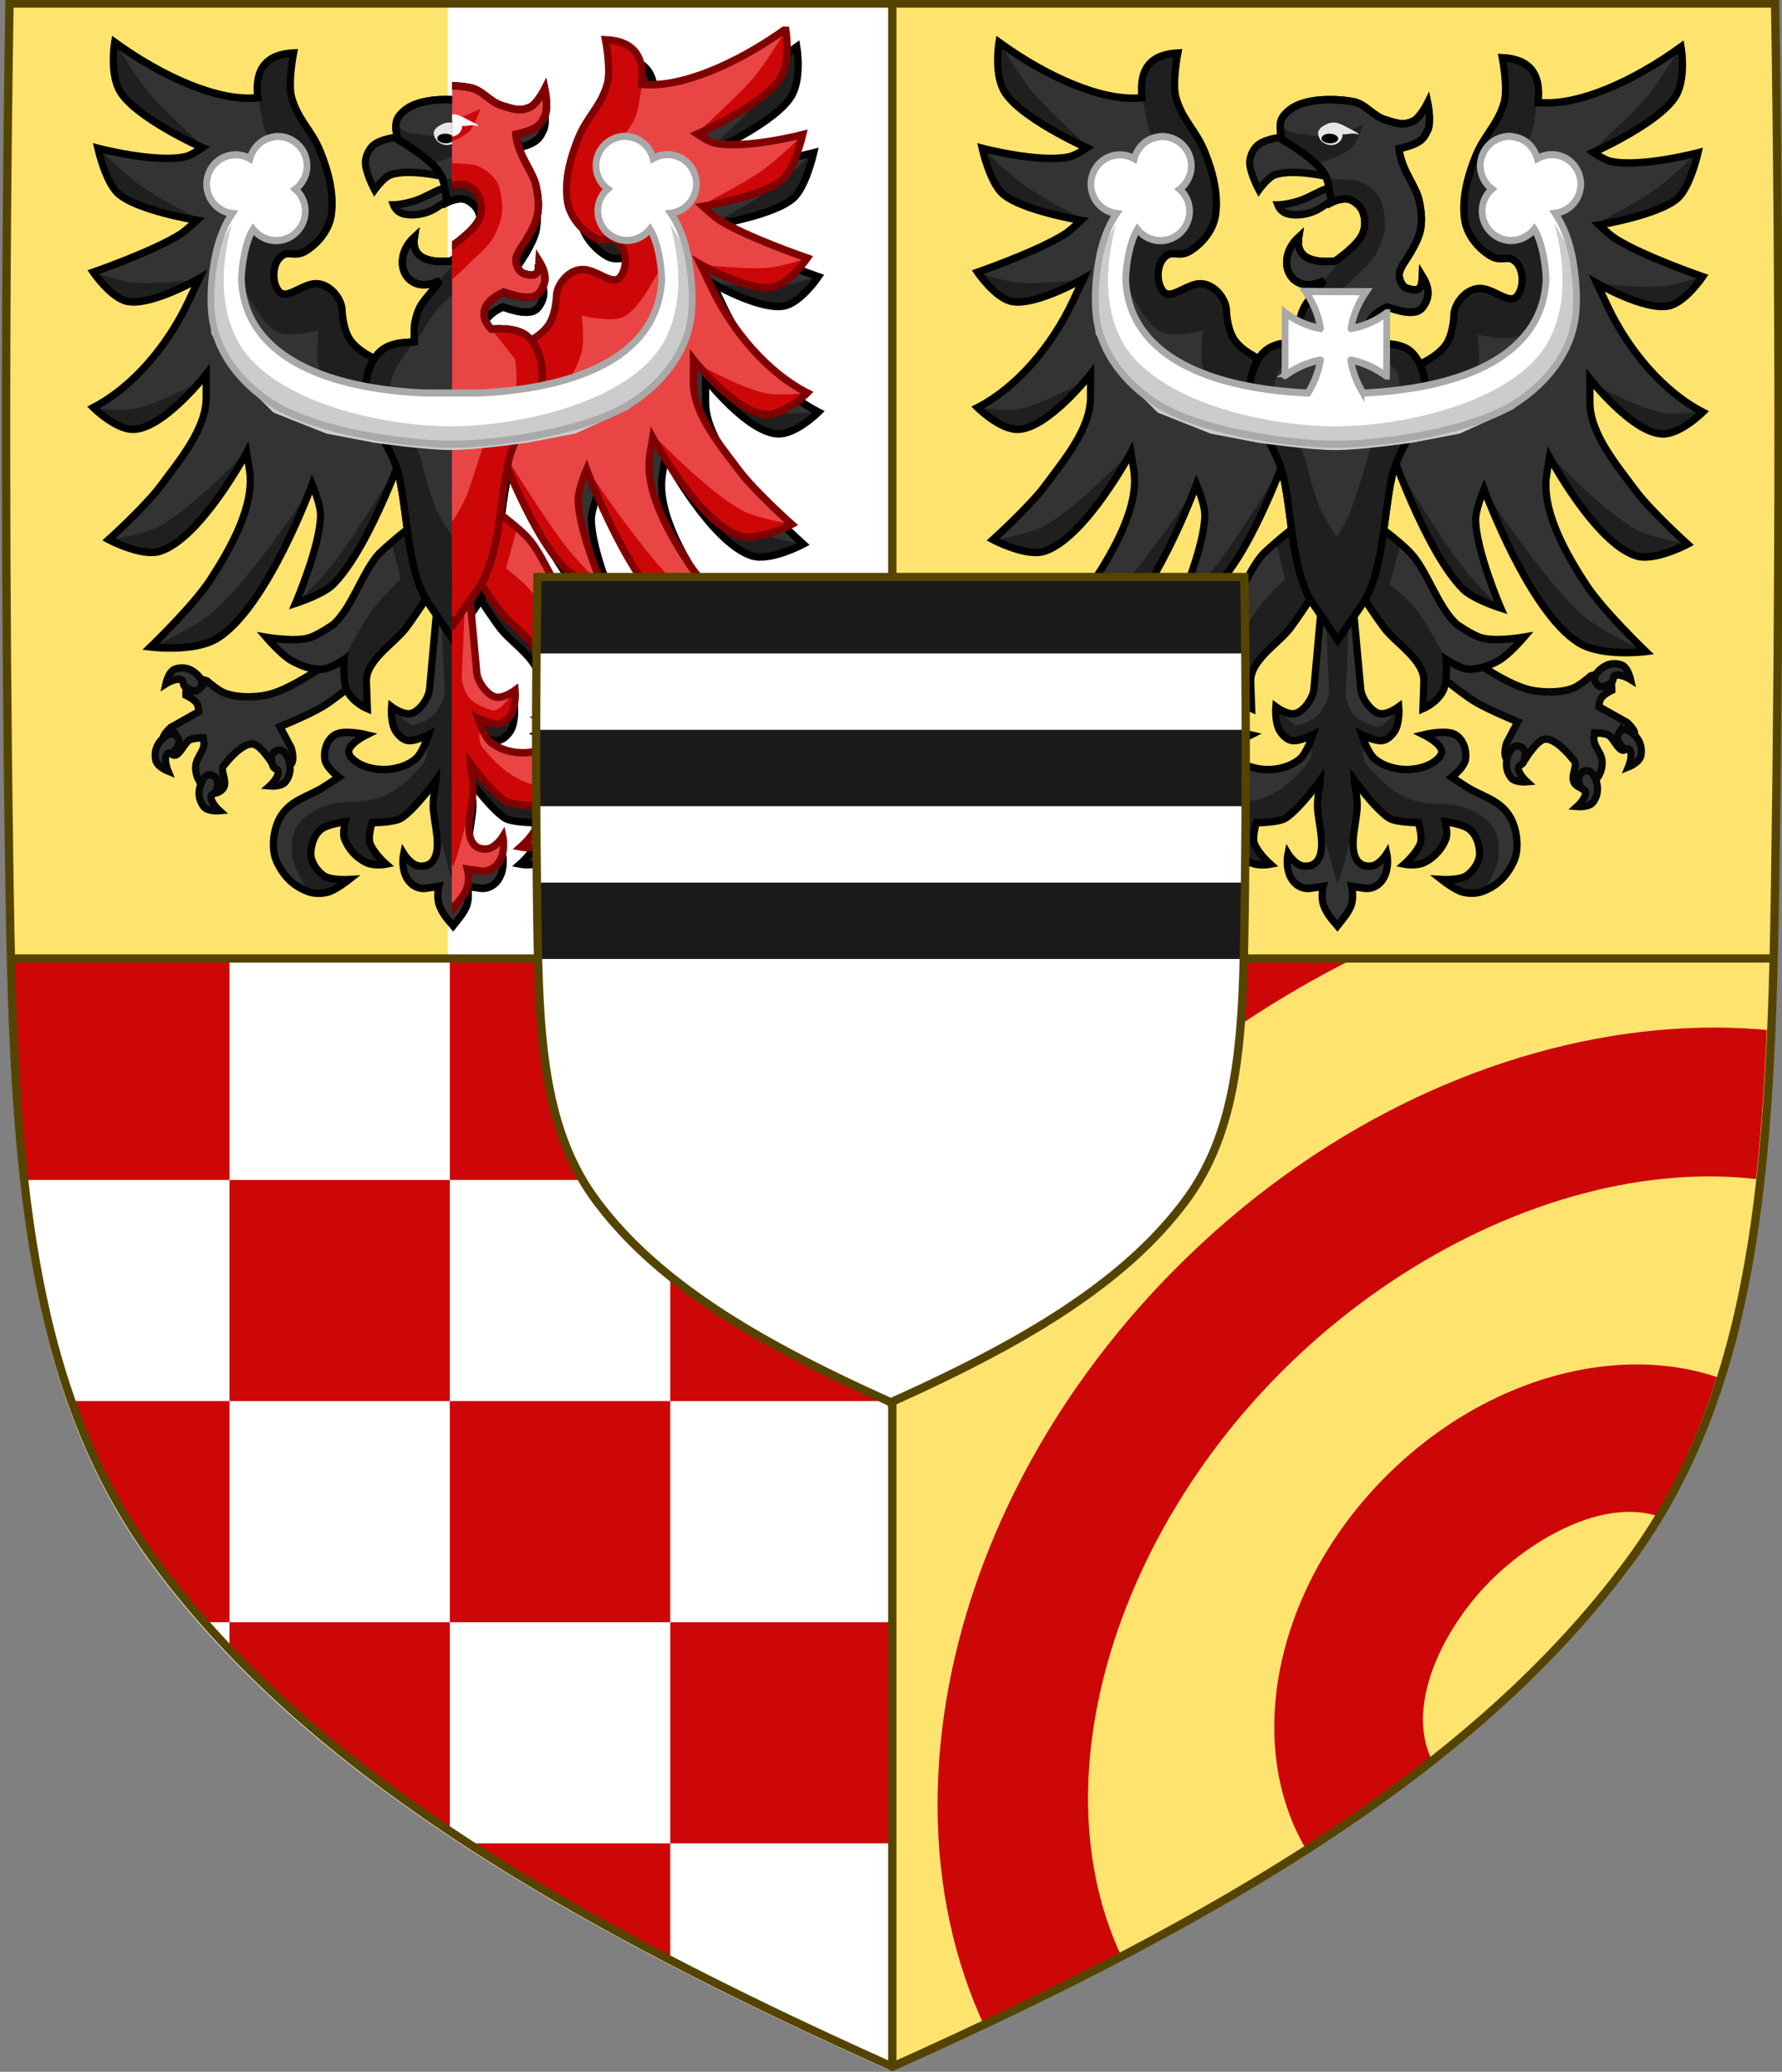 <svg xmlns="http://www.w3.org/2000/svg" xmlns:xlink="http://www.w3.org/1999/xlink" width="430.18" height="500"><rect width="100%" height="100%" fill="#808080" stroke="none"/><defs><clipPath id="b" clipPathUnits="userSpaceOnUse"><path d="M-557.631-189.707h19.714v46.071h-19.714z" style="fill:#e94545;fill-opacity:1;stroke:none;stroke-width:.416;stroke-linecap:square;stroke-linejoin:bevel;stroke-opacity:1;paint-order:markers fill stroke"/></clipPath><clipPath id="c" clipPathUnits="userSpaceOnUse"><path d="m1546.679 298.551-.066 131.229c38.733-17.44 68.846-35.194 86.929-59.81 13.681-18.624 16.286-42.01 17.032-71.366z" style="display:inline;fill:#fff;fill-opacity:1;stroke:none;stroke-width:.513"/></clipPath></defs><g style="stroke-width:1.514"><path d="M1491.565 155.015c-.43 26.262-.419 52.528-.04 78.79.364 25.303 1.616 45.05 12.938 60.494 13.639 18.605 36.37 32.038 65.61 45.239 29.255-13.172 51.999-26.581 65.656-45.173 11.338-15.433 12.61-35.178 13-60.48.405-26.262.443-52.528.04-78.791z" style="display:inline;fill:#fee46e;fill-opacity:1;stroke:none;stroke-width:.387" transform="matrix(2.712 -.001 .001 2.699 -4043.797 -415.297)"/><path d="M1530.943 154.28h39.301v85.372h-39.301z" style="fill:#fff;fill-opacity:1;stroke-width:.34;stroke-linecap:square;stroke-linejoin:bevel;paint-order:markers fill stroke" transform="matrix(2.712 0 0 2.699 -4043.797 -415.297)"/><path d="m1570.123 240.424-.05 99.114c-29.241-13.2-51.971-26.634-65.61-45.239-10.319-14.076-12.268-31.741-12.81-53.914z" style="display:inline;fill:#fff;fill-opacity:1;stroke:none;stroke-width:.387" transform="matrix(2.712 -.001 .001 2.699 -4043.797 -415.297)"/><g transform="matrix(4.442 -.002 .002 4.419 -7490.186 -649.391)"><g style="display:inline;fill:#cd0000;fill-opacity:1;stroke:#000;stroke-width:.387;stroke-miterlimit:4;stroke-dasharray:none;stroke-opacity:1"><g id="a" style="stroke:#000;stroke-width:1.106;stroke-miterlimit:4;stroke-dasharray:none;stroke-opacity:1"><g style="stroke:#000;stroke-width:1.001;stroke-miterlimit:4;stroke-dasharray:none;stroke-opacity:1"><g style="stroke:#000;stroke-width:1.001;stroke-miterlimit:4;stroke-dasharray:none;stroke-opacity:1"><g style="fill:#333;fill-opacity:1;stroke:#070707;stroke-width:1.001;stroke-miterlimit:4;stroke-dasharray:none;stroke-opacity:1"><g style="fill:#333;fill-opacity:1;stroke:#070707;stroke-width:1.001;stroke-miterlimit:4;stroke-dasharray:none;stroke-opacity:1"><path d="M669.213 1503.01s8.003 6.402 12.837 7.473c1.78.395 4.925.415 6.504-.498 1.006-.582 1.902-1.373 1.902-1.373s1.778-.587 2.43-.106c.558.41.53 2.008.53 2.008s-1.307.583-1.57 1.183c-.268.61-.228 1.036-.228 1.036l3.91 2.114s1.11.946 1.058 1.48c-.068.68-.839 2.186-1.586 2.22-.741.032-1.45-1.765-2.13-2.066-.58-.258-1.886-.26-1.886-.26l-.077.661c-.121 1.038 1.01 1.921 1.134 3.038.093.842-.188 1.788-.74 2.43-.636.742-2.008 1.27-2.008 1.27s-1.074-.196-1.268-1.058c-.21-.935.756-2.23 0-2.748 0 0-2.424-3.056-4.016-2.747-1.122.217-2.642 2.642-2.642 2.642s-1.88.639-2.537.105c-.665-.54-.105-2.219-.105-2.219l1.585-2.854s-4.115-1.612-6.015-2.724c-2.116-1.239-5.928-4.357-5.928-4.357l-2.748-5.918z" style="fill:#333;fill-opacity:1;stroke:#070707;stroke-width:1.001;stroke-linecap:butt;stroke-linejoin:miter;stroke-miterlimit:4;stroke-dasharray:none;stroke-opacity:1" transform="matrix(.39 0 -0 .408 1503.303 -430.839)"/><path d="M589.842 1341.357c-.508-.48-.463-1.068 0-1.591.906-1.022 2.121-1.477 3.41-1.023.882.31 1.25 1.932 1.25 1.932s-1.236-.755-2.046-.568c-.577.133-.186.7-.682 1.023-.693.45-1.33.794-1.932.227z" style="fill:#333;fill-opacity:1;stroke:#070707;stroke-width:1.001;stroke-linecap:butt;stroke-linejoin:miter;stroke-miterlimit:4;stroke-dasharray:none;stroke-opacity:1" transform="matrix(.39 0 -0 .408 1542.897 -362.13)"/><path d="M592.861 1347.857c.402-.572.992-.61 1.575-.226 1.14.751 1.762 1.89 1.496 3.23-.182.917-1.735 1.51-1.735 1.51s.572-1.33.272-2.105c-.213-.551-.719-.085-1.109-.53-.545-.622-.975-1.203-.499-1.88zM587.831 1353.032c.612-.338 1.159-.115 1.515.486.696 1.175.757 2.47-.069 3.559-.566.745-2.222.599-2.222.599s1.097-.946 1.167-1.774c.05-.59-.61-.391-.765-.962-.218-.798-.35-1.509.374-1.908zM579.241 1349.715c-.611-.337-1.158-.114-1.514.487-.696 1.175-.757 2.47.069 3.558.565.746 2.221.6 2.221.6s-1.096-.946-1.166-1.774c-.05-.59.61-.391.765-.962.218-.798.35-1.509-.375-1.909z" style="display:inline;fill:#333;fill-opacity:1;stroke:#070707;stroke-width:1.001;stroke-linecap:butt;stroke-linejoin:miter;stroke-miterlimit:4;stroke-dasharray:none;stroke-opacity:1" transform="matrix(.39 0 -0 .408 1542.897 -362.13)"/></g><g style="display:inline;fill:#333;fill-opacity:1;stroke:#070707;stroke-width:1.001;stroke-miterlimit:4;stroke-dasharray:none;stroke-opacity:1"><path d="M669.213 1503.01s8.003 6.402 12.837 7.473c1.78.395 4.925.415 6.504-.498 1.006-.582 1.902-1.373 1.902-1.373s1.778-.587 2.43-.106c.558.41.53 2.008.53 2.008s-1.307.583-1.57 1.183c-.268.61-.228 1.036-.228 1.036l3.91 2.114s1.11.946 1.058 1.48c-.068.68-.839 2.186-1.586 2.22-.741.032-1.45-1.765-2.13-2.066-.58-.258-1.886-.26-1.886-.26l-.077.661c-.121 1.038 1.01 1.921 1.134 3.038.093.842-.188 1.788-.74 2.43-.636.742-2.008 1.27-2.008 1.27s-1.074-.196-1.268-1.058c-.21-.935.756-2.23 0-2.748 0 0-2.424-3.056-4.016-2.747-1.122.217-2.642 2.642-2.642 2.642s-1.88.639-2.537.105c-.665-.54-.105-2.219-.105-2.219l1.585-2.854s-4.115-1.612-6.015-2.724c-2.116-1.239-5.928-4.357-5.928-4.357l-2.748-5.918z" style="fill:#333;fill-opacity:1;stroke:#070707;stroke-width:1.001;stroke-linecap:butt;stroke-linejoin:miter;stroke-miterlimit:4;stroke-dasharray:none;stroke-opacity:1" transform="matrix(-.39 -0 -0 .408 2014.726 -430.58)"/><path d="M589.842 1341.357c-.508-.48-.463-1.068 0-1.591.906-1.022 2.121-1.477 3.41-1.023.882.31 1.25 1.932 1.25 1.932s-1.236-.755-2.046-.568c-.577.133-.186.7-.682 1.023-.693.45-1.33.794-1.932.227z" style="fill:#333;fill-opacity:1;stroke:#070707;stroke-width:1.001;stroke-linecap:butt;stroke-linejoin:miter;stroke-miterlimit:4;stroke-dasharray:none;stroke-opacity:1" transform="matrix(-.39 -0 -0 .408 1975.063 -361.911)"/><path d="M592.861 1347.857c.402-.572.992-.61 1.575-.226 1.14.751 1.762 1.89 1.496 3.23-.182.917-1.735 1.51-1.735 1.51s.572-1.33.272-2.105c-.213-.551-.719-.085-1.109-.53-.545-.622-.975-1.203-.499-1.88zM587.831 1353.032c.612-.338 1.159-.115 1.515.486.696 1.175.757 2.47-.069 3.559-.566.745-2.222.599-2.222.599s1.097-.946 1.167-1.774c.05-.59-.61-.391-.765-.962-.218-.798-.35-1.509.374-1.908zM579.241 1349.715c-.611-.337-1.158-.114-1.514.487-.696 1.175-.757 2.47.069 3.558.565.746 2.221.6 2.221.6s-1.096-.946-1.166-1.774c-.05-.59.61-.391.765-.962.218-.798.35-1.509-.375-1.909z" style="display:inline;fill:#333;fill-opacity:1;stroke:#070707;stroke-width:1.001;stroke-linecap:butt;stroke-linejoin:miter;stroke-miterlimit:4;stroke-dasharray:none;stroke-opacity:1" transform="matrix(-.39 -0 -0 .408 1975.063 -361.911)"/></g></g></g><g style="stroke:#000;stroke-opacity:1"><g style="display:inline;fill:#cd0000;fill-opacity:1;stroke:#000;stroke-width:1.001;stroke-miterlimit:4;stroke-dasharray:none;stroke-opacity:1"><g style="stroke:#000;stroke-width:1.001;stroke-miterlimit:4;stroke-dasharray:none;stroke-opacity:1"><g style="stroke:#000;stroke-width:1.001;stroke-miterlimit:4;stroke-dasharray:none;stroke-opacity:1"><path d="M650.404 1468.215s-7.92-1.438-9.99-4.746c-.981-1.567-1-3.996-1-3.996-.226-1.66-2.108-3.764-4.305-3.25-1.747.407-3.535 1.982-4.437 1.002-1.014-1.103-1.008-3.387 0-4.496 1.182-1.3 2.037.035 3.747-1 1.689-1.02 3.194-2.794 3.497-4.745.44-2.84-.39-5.84-1.499-8.492-1.22-2.92-3.098-4.209-3.996-7.243-.568-1.918.25-5.995.25-5.995-1.797.086-3.197.569-4.067 1.582-.822.959-1.17 2.392-.929 4.413-5.417.56-13.2-2.755-19.93-7.445 0 0-.685 3.851.568 6.285 1.901 3.692 11.66 7.847 11.66 7.847s-1.498 1.001-2.358 1.19c-4.158.91-12.229-1.13-12.229-1.13s1.067 4.506 2.809 6.044c2.583 2.282 10.994 3.606 10.994 3.606s-1.48 1.362-2.334 1.879c-3.806 2.304-12.104 5.067-12.104 5.067s2.479 3.495 4.789 3.91c3.392.609 9.975-3.053 9.975-3.053l-1.53 3.11c-2.904 5.903-7.755 11.43-13.236 14.15 0 0 3.134 2.988 5.632 2.913 4.225-.128 10.098-7.38 10.098-7.38v3.107c0 4.24-3.747 8.448-6.328 11.811-2.08 2.709-7.266 7.221-7.266 7.221s4.624 2.36 7.186 1.554c5.7-1.792 12.04-13.206 12.04-13.206l.389 2.33c.816 4.9-2.912 10.953-5.513 14.775-2.332 3.426-8.276 8.918-8.276 8.918s6.093.753 9.322-1.165c6.97-4.14 13.206-20.586 13.206-20.586s1.171 2.665 1.165 4.079c-.018 4.117-3.496 11.846-3.496 11.846s3.843-1.183 5.244-2.525c5.249-5.029 10.292-19.226 10.292-19.226z" style="fill:#333;fill-opacity:1;stroke:none;stroke-width:1.001;stroke-miterlimit:4;stroke-dasharray:none;stroke-opacity:1" transform="matrix(.39 0 -0 .408 1503.463 -430.839)"/><path d="M531.37 1330.52s3.843-1.182 5.244-2.524c3.799-3.64 7.49-12.081 9.24-16.468l-.184.251s-5.87 9.371-9.36 13.64c-1.499 1.833-4.94 5.102-4.94 5.102zm-20.197 5.827s6.094.753 9.322-1.165c6.97-4.14 13.206-20.586 13.206-20.586l.087-.116s-8.404 12.476-14.115 17.213c-2.486 2.063-8.5 4.654-8.5 4.654zm-5.826-14.371s4.624 2.359 7.186 1.554c5.7-1.792 12.04-13.206 12.04-13.206l-.147-.165s-7.505 7.606-12.183 9.997c-2.116 1.083-6.896 1.82-6.896 1.82zm-2.136-17.673s3.134 2.989 5.632 2.914c4.225-.128 10.098-7.38 10.098-7.38l.264.24s-6.557 3.6-10.17 4.308c-1.905.373-5.824-.081-5.824-.081zm.002-18.117s2.479 3.496 4.788 3.91c3.393.61 9.976-3.053 9.976-3.053l-.212.072s-6.134.686-9.183.383c-1.833-.182-5.37-1.311-5.37-1.311zm.635-16.596s1.067 4.507 2.809 6.045c2.583 2.282 10.994 3.606 10.994 3.606l.114-.227s-5.67-2.825-8.261-4.625c-2.031-1.41-5.656-4.799-5.656-4.799zm43.058 39.18 1.96-8.96s-7.92-1.438-9.99-4.746c-.981-1.567-1-3.996-1-3.996-.226-1.66-2.109-3.764-4.305-3.25-1.747.407-3.535 1.982-4.437 1.002-1.015-1.103-1.008-3.387 0-4.496 1.182-1.3 2.037.035 3.747-1 1.688-1.021 3.194-2.794 3.496-4.745.441-2.84-.39-5.84-1.498-8.492-1.22-2.92-3.098-4.209-3.996-7.243-.568-1.918.25-5.995.25-5.995-1.798.086-3.198.569-4.067 1.582-.822.959-1.17 2.392-.93 4.413l.63 3.388c.536 2.883 4.237 5.389 4.5 7.56.264 2.173-.44 3.376-1.26 4.142-.82.765-1.385-.01-2.34.54-.954.548-2.124 1.282-2.88 3.06-.756 1.778-1.93 5.484-.36 7.381 0 0 2.262 4.292 4.32 5.221 1.751.79 5.761-.18 5.761-.18s-.442 3.302 0 4.861c.655 2.307 1.975 4.544 3.781 6.121 2.368 2.068 8.618 3.832 8.618 3.832zm-40.699-53.371s-.685 3.851.568 6.284c1.9 3.693 11.66 7.848 11.66 7.848l.23-.06s-5.6-4.902-7.77-7.354c-1.983-2.24-4.688-6.718-4.688-6.718z" style="display:inline;fill:#1f1f1f;fill-opacity:1;stroke:none;stroke-width:1.001;stroke-miterlimit:4;stroke-dasharray:none;stroke-opacity:1" transform="matrix(.39 0 -0 .408 1543.057 -362.129)"/></g></g></g><path d="M666.539 1284.448s-7.921-1.438-9.991-4.746c-.98-1.567-1-3.996-1-3.996-.226-1.66-2.108-3.764-4.305-3.25-1.747.407-3.534 1.982-4.436 1.002-1.015-1.103-1.009-3.387 0-4.496 1.181-1.3 2.037.035 3.746-1 1.689-1.02 3.194-2.794 3.497-4.745.44-2.84-.39-5.84-1.499-8.492-1.22-2.92-3.098-4.209-3.996-7.243-.568-1.918.25-5.995.25-5.995-1.797.086-3.197.569-4.066 1.582-.822.959-1.17 2.392-.93 4.413-5.417.56-13.2-2.755-19.93-7.445 0 0-.685 3.851.568 6.285 1.901 3.692 11.66 7.847 11.66 7.847s-1.498 1.001-2.358 1.19c-4.158.91-12.228-1.13-12.228-1.13s1.066 4.506 2.808 6.044c2.583 2.282 10.995 3.606 10.995 3.606s-1.48 1.362-2.335 1.879c-3.806 2.304-12.104 5.067-12.104 5.067s2.48 3.495 4.789 3.91c3.392.609 9.975-3.053 9.975-3.053l-1.53 3.11c-2.903 5.903-7.755 11.43-13.236 14.15 0 0 3.134 2.988 5.632 2.913 4.225-.128 10.099-7.38 10.099-7.38v3.107c0 4.24-3.748 8.448-6.33 11.811-2.078 2.709-7.265 7.221-7.265 7.221s4.624 2.36 7.186 1.554c5.7-1.792 12.04-13.206 12.04-13.206l.389 2.33c.816 4.9-2.912 10.953-5.513 14.775-2.331 3.426-8.276 8.918-8.276 8.918s6.094.753 9.322-1.165c6.97-4.14 13.206-20.585 13.206-20.585s1.171 2.664 1.165 4.078c-.018 4.117-3.495 11.846-3.495 11.846s3.842-1.183 5.243-2.525c5.249-5.029 10.293-19.226 10.293-19.226z" style="display:inline;fill:none;fill-opacity:1;stroke:#000;stroke-width:1.001;stroke-miterlimit:4;stroke-dasharray:none;stroke-opacity:1" transform="matrix(.39 0 -0 .408 1497.128 -355.886)"/></g><g style="stroke:#000;stroke-opacity:1"><g style="display:inline;fill:#cd0000;fill-opacity:1;stroke:#000;stroke-width:1.001;stroke-miterlimit:4;stroke-dasharray:none;stroke-opacity:1"><g style="display:inline;fill:#cd0000;fill-opacity:1;stroke:#000;stroke-width:1.001;stroke-miterlimit:4;stroke-dasharray:none;stroke-opacity:1"><path d="M543.102 1323.491c-2.326 2.377-3.826 7.367-6.462 9.563 0 0-1.836 1.222-3.102 1.68-1.944.704-6.203 0-6.203 0s2.118 2.366 3.49 3.102c1.334.717 2.883 1.278 4.393 1.163 1.078-.082 2.973-1.292 2.973-1.292s-.244 2.86.387 4.135c.823 1.66 2.844 2.455 2.844 2.455l-.13-3.618c-.103-2.89 3.923-5.13 5.557-7.237 1.923-2.48 4.653-6.72 4.653-6.72l-1.422 14.99c-.11 1.153-1.392 2.955-2.585 3.232-1.107.256-2.713-.905-2.713-.905s-.19 2.233.646 3.36c.406.547 1.003 1.09 1.68 1.163 1.018.111 2.843-.775 2.843-.775s-.848 2.456-1.81 3.23c-1.262 1.018-3.03 1.464-4.652 1.422-1.512-.04-3.19-.487-4.264-1.55-.262-.26-.481-.679-.388-1.035.27-1.035 2.455-2.067 2.455-2.067s-3.119-.722-4.394 0c-1.092.619-1.575 1.984-1.421 3.23.141 1.15 1.938 2.456 1.938 2.456l-2.067 1.292c-2.128 1.33-4.802 1.722-6.204 4.265-.852 1.547-1.155 4.096-.387 5.686.932 1.933 2.255 3.253 4.264 4.006.889.333 1.92.35 2.844.13 1.107-.265 2.972-1.68 2.972-1.68s-2.516.142-3.49-.517c-.99-.671-1.866-1.906-1.809-3.102.064-1.325.629-2.755 1.81-3.36.958-.49 2.972-.775 2.972-.775s-.376 1.506-.13 2.197c.492 1.378 1.653 2.6 2.973 3.23 1.208.577 2.843.259 2.843.259s-1.636-1.388-2.197-2.714c-.37-.876.259-2.843.259-2.843s3.155 0 4.135-.646c2.045-1.338 4.782-5.04 4.782-5.04-.047.825-.528 2.54-.375 4.005.177 1.706.606 3.386.545 4.801-.07 1.623-.745 2.857-2.496 2.695-1.205-.111-2.197-1.68-2.197-1.68s-.51 2.284.775 3.748c.661.753 1.593 1.01 2.326.905l1.81-.259s-.407 1.49.129 2.714c.342.784.789 1.424 1.851 2.585.972-1.18 1.51-1.801 1.852-2.585.535-1.224.13-2.714.13-2.714l1.809.259c.733.105 1.665-.152 2.326-.905 1.285-1.464.775-3.748.775-3.748s-.992 1.569-2.197 1.68c-1.751.162-2.426-1.072-2.496-2.695-.061-1.415.368-3.095.545-4.801.152-1.466-.329-3.18-.375-4.005 0 0 2.737 3.702 4.782 5.04.98.646 4.135.646 4.135.646s.63 1.967.258 2.843c-.56 1.326-2.196 2.714-2.196 2.714s1.635.318 2.843-.258c1.32-.631 2.48-1.853 2.972-3.231.246-.691-.13-2.197-.13-2.197s2.015.284 2.973.775c1.181.605 1.746 2.035 1.81 3.36.057 1.196-.819 2.43-1.81 3.102-.974.659-3.49.517-3.49.517s1.866 1.415 2.973 1.68c.923.22 1.955.203 2.843-.13 2.01-.753 3.332-2.073 4.265-4.006.768-1.59.465-4.14-.388-5.686-1.402-2.543-4.075-2.935-6.203-4.265l-2.068-1.292s1.797-1.307 1.939-2.455c.153-1.247-.329-2.612-1.422-3.231-1.274-.722-4.394 0-4.394 0s2.185 1.032 2.456 2.067c.093.356-.126.775-.388 1.034-1.075 1.064-2.752 1.511-4.265 1.551-1.62.042-3.39-.404-4.652-1.421-.96-.775-1.81-3.231-1.81-3.231s1.826.886 2.844.775c.677-.074 1.274-.616 1.68-1.163.836-1.127.646-3.36.646-3.36s-1.606 1.161-2.714.905c-1.193-.277-2.475-2.079-2.584-3.231l-1.422-14.991s2.73 4.24 4.652 6.72c1.634 2.108 5.66 4.348 5.557 7.237l-.129 3.619s2.02-.796 2.843-2.456c.632-1.274.388-4.135.388-4.135s1.895 1.21 2.972 1.292c1.511.115 3.06-.446 4.394-1.163 1.371-.736 3.49-3.102 3.49-3.102s-4.26.704-6.204 0c-1.265-.458-3.101-1.68-3.101-1.68-2.636-2.196-4.136-7.186-6.462-9.563-2.555-2.611-8.142-6.074-8.142-6.074h-4.22c-2.909 1.764-5.609 3.81-8.141 6.074z" style="display:inline;fill:#333;fill-opacity:1;stroke:none;stroke-width:1.001;stroke-miterlimit:4;stroke-dasharray:none;stroke-opacity:1" transform="matrix(.39 0 -0 .408 1543.017 -362.129)"/><path d="M553.337 1368.087s-.503-1.695-.745-2.491c-.774-2.545-1.982-7.73-1.982-7.73-.153-1.465.329-3.18.375-4.005 0 0-2.737 3.702-4.782 5.04-.98.646-4.135.646-4.135.646s-.63 1.967-.259 2.843c.561 1.326 2.197 2.714 2.197 2.714s-1.635.319-2.843-.258c-1.32-.631-2.48-1.853-2.972-3.231-.247-.691.129-2.197.129-2.197s-2.014.284-2.972.775c-1.181.605-1.746 2.035-1.81 3.36-.057 1.196.818 2.431 1.81 3.102.973.659 3.489.517 3.489.517s-1.865 1.415-2.972 1.68c-.923.22-1.955.203-2.844-.13 0 0-1.79-2.591-2.044-4.096-.24-1.424-.198-3.063.554-4.296.847-1.389 2.492-2.207 4.018-2.77 2.091-.773 5.073-.32 7.205-.97 2.597-.793 4.753-2.756 6.465-4.76.94-1.1.164-2.692.732-4.043 0 0-1.825.886-2.843.775-.677-.074-1.274-.616-1.68-1.163-.837-1.127-.646-3.36-.646-3.36s2.021 2.963 3.13 2.706c.59-.137 1.646-.47 2.558-1.193.932-.738 1.712-2.562 1.689-3.146-.22-5.46-.657-15.684-.657-15.684s-2.73 4.24-4.653 6.72c-1.634 2.108-5.66 4.347-5.557 7.237l.13 3.618s-2.02-.795-2.844-2.455c-.631-1.274-.387-4.135-.387-4.135s2.657-4.897 4.425-7.028c1.117-1.347 3.433-3.431 3.433-3.431l-1.29-5.098 3.399-2.694 3.067-2.059 4.224.273 3.066 2.059 3.677 2.555-1.568 5.652s2.316 1.669 3.434 3.016c1.767 2.13 4.424 7.027 4.424 7.027s.244 2.861-.387 4.136c-.823 1.66-2.843 2.455-2.843 2.455l.129-3.618c.103-2.89-3.923-5.13-5.557-7.237-1.922-2.48-4.652-6.72-4.652-6.72s-.438 10.224-.657 15.683c-.024.585.48 2.27 1.411 3.008.912.722 2.246 1.195 2.836 1.332 1.108.256 3.13-2.706 3.13-2.706s.19 2.233-.647 3.36c-.406.547-1.002 1.089-1.68 1.163-1.017.11-2.843-.776-2.843-.776.568 1.352-.208 2.944.732 4.043 1.713 2.004 3.868 3.968 6.465 4.76 2.132.65 5.114.198 7.205.97 1.526.564 3.171 1.382 4.018 2.771.752 1.233.795 2.872.554 4.295-.254 1.505-2.044 4.097-2.044 4.097-.889.333-1.92.35-2.843.13-1.107-.265-2.973-1.68-2.973-1.68s2.516.142 3.49-.517c.99-.671 1.866-1.907 1.809-3.102-.064-1.326-.628-2.755-1.81-3.36-.958-.491-2.972-.775-2.972-.775s.376 1.506.13 2.197c-.492 1.378-1.652 2.6-2.973 3.23-1.207.577-2.843.259-2.843.259s1.636-1.388 2.197-2.714c.37-.876-.259-2.843-.259-2.843s-3.154 0-4.135-.646c-2.045-1.338-4.782-5.04-4.782-5.04.047.824.528 2.54.376 4.004 0 0-1.209 5.185-1.983 7.73-.242.797-.744 2.22-.744 2.22z" style="display:inline;fill:#1f1f1f;fill-opacity:1;stroke:none;stroke-width:1.001;stroke-miterlimit:4;stroke-dasharray:none;stroke-opacity:1" transform="matrix(.39 0 -0 .408 1543.017 -362.129)"/></g><path d="M543.102 1323.491c-2.326 2.377-3.826 7.367-6.462 9.563 0 0-1.836 1.222-3.102 1.68-1.944.704-6.203 0-6.203 0s2.118 2.366 3.49 3.102c1.334.717 2.883 1.278 4.393 1.163 1.078-.082 2.973-1.292 2.973-1.292s-.244 2.86.387 4.135c.823 1.66 2.844 2.455 2.844 2.455l-.13-3.618c-.103-2.89 3.923-5.13 5.557-7.237 1.923-2.48 4.653-6.72 4.653-6.72l-1.422 14.99c-.11 1.153-1.392 2.955-2.585 3.232-1.107.256-2.713-.905-2.713-.905s-.19 2.233.646 3.36c.406.547 1.003 1.09 1.68 1.163 1.018.111 2.843-.775 2.843-.775s-.848 2.456-1.81 3.23c-1.262 1.018-3.03 1.464-4.652 1.422-1.512-.04-3.19-.487-4.264-1.55-.262-.26-.481-.679-.388-1.035.27-1.035 2.455-2.067 2.455-2.067s-3.119-.722-4.394 0c-1.092.619-1.575 1.984-1.421 3.23.141 1.15 1.938 2.456 1.938 2.456l-2.067 1.292c-2.128 1.33-4.802 1.722-6.204 4.265-.852 1.547-1.155 4.096-.387 5.686.932 1.933 2.255 3.253 4.264 4.006.889.333 1.92.35 2.844.13 1.107-.265 2.972-1.68 2.972-1.68s-2.516.142-3.49-.517c-.99-.671-1.866-1.906-1.809-3.102.064-1.325.629-2.755 1.81-3.36.958-.49 2.972-.775 2.972-.775s-.376 1.506-.13 2.197c.492 1.378 1.653 2.6 2.973 3.23 1.208.577 2.843.259 2.843.259s-1.636-1.388-2.197-2.714c-.37-.876.259-2.843.259-2.843s3.155 0 4.135-.646c2.045-1.338 4.782-5.04 4.782-5.04-.047.825-.528 2.54-.375 4.005.177 1.706.606 3.386.545 4.801-.07 1.623-.745 2.857-2.496 2.695-1.205-.111-2.197-1.68-2.197-1.68s-.51 2.284.775 3.748c.661.753 1.593 1.01 2.326.905l1.81-.259s-.407 1.49.129 2.714c.342.784.789 1.424 1.851 2.585.972-1.18 1.51-1.801 1.852-2.585.535-1.224.13-2.714.13-2.714l1.809.259c.733.105 1.665-.152 2.326-.905 1.285-1.464.775-3.748.775-3.748s-.992 1.569-2.197 1.68c-1.751.162-2.426-1.072-2.496-2.695-.061-1.415.368-3.095.545-4.801.152-1.466-.329-3.18-.375-4.005 0 0 2.737 3.702 4.782 5.04.98.646 4.135.646 4.135.646s.63 1.967.258 2.843c-.56 1.326-2.196 2.714-2.196 2.714s1.635.318 2.843-.258c1.32-.631 2.48-1.853 2.972-3.231.246-.691-.13-2.197-.13-2.197s2.015.284 2.973.775c1.181.605 1.746 2.035 1.81 3.36.057 1.196-.819 2.43-1.81 3.102-.974.659-3.49.517-3.49.517s1.866 1.415 2.973 1.68c.923.22 1.955.203 2.843-.13 2.01-.753 3.332-2.073 4.265-4.006.768-1.59.465-4.14-.388-5.686-1.402-2.543-4.075-2.935-6.203-4.265l-2.068-1.292s1.797-1.307 1.939-2.455c.153-1.247-.329-2.612-1.422-3.231-1.274-.722-4.394 0-4.394 0s2.185 1.032 2.456 2.067c.093.356-.126.775-.388 1.034-1.075 1.064-2.752 1.511-4.265 1.551-1.62.042-3.39-.404-4.652-1.421-.96-.775-1.81-3.231-1.81-3.231s1.826.886 2.844.775c.677-.074 1.274-.616 1.68-1.163.836-1.127.646-3.36.646-3.36s-1.606 1.161-2.714.905c-1.193-.277-2.475-2.079-2.584-3.231l-1.422-14.991s2.73 4.24 4.652 6.72c1.634 2.108 5.66 4.348 5.557 7.237l-.129 3.619s2.02-.796 2.843-2.456c.632-1.274.388-4.135.388-4.135s1.895 1.21 2.972 1.292c1.511.115 3.06-.446 4.394-1.163 1.371-.736 3.49-3.102 3.49-3.102s-4.26.704-6.204 0c-1.265-.458-3.101-1.68-3.101-1.68-2.636-2.196-4.136-7.186-6.462-9.563-2.555-2.611-8.142-6.074-8.142-6.074h-4.22c-2.909 1.764-5.609 3.81-8.141 6.074z" style="display:inline;fill:none;fill-opacity:1;stroke:#000;stroke-width:1.001;stroke-miterlimit:4;stroke-dasharray:none;stroke-opacity:1" transform="matrix(.39 0 -0 .408 1543.004 -362.018)"/></g></g><g style="display:inline;fill:#cd0000;fill-opacity:1;stroke:#000;stroke-width:1.001;stroke-miterlimit:4;stroke-dasharray:none;stroke-opacity:1"><g style="display:inline;fill:#cd0000;fill-opacity:1;stroke:#000;stroke-width:1.001;stroke-miterlimit:4;stroke-dasharray:none;stroke-opacity:1"><g style="stroke:#000;stroke-width:1.001;stroke-miterlimit:4;stroke-dasharray:none;stroke-opacity:1"><g style="stroke:#000;stroke-width:1.001;stroke-miterlimit:4;stroke-dasharray:none;stroke-opacity:1"><path d="M650.404 1468.215s-7.92-1.438-9.99-4.746c-.981-1.567-1-3.996-1-3.996-.226-1.66-2.108-3.764-4.305-3.25-1.747.407-3.535 1.982-4.437 1.002-1.014-1.103-1.008-3.387 0-4.496 1.182-1.3 2.037.035 3.747-1 1.689-1.02 3.194-2.794 3.497-4.745.44-2.84-.39-5.84-1.499-8.492-1.22-2.92-3.098-4.209-3.996-7.243-.568-1.918.25-5.995.25-5.995-1.797.086-3.197.569-4.067 1.582-.822.959-1.17 2.392-.929 4.413-5.417.56-13.2-2.755-19.93-7.445 0 0-.685 3.851.568 6.285 1.901 3.692 11.66 7.847 11.66 7.847s-1.498 1.001-2.358 1.19c-4.158.91-12.229-1.13-12.229-1.13s1.067 4.506 2.809 6.044c2.583 2.282 10.994 3.606 10.994 3.606s-1.48 1.362-2.334 1.879c-3.806 2.304-12.104 5.067-12.104 5.067s2.479 3.495 4.789 3.91c3.392.609 9.975-3.053 9.975-3.053l-1.53 3.11c-2.904 5.903-7.755 11.43-13.236 14.15 0 0 3.134 2.988 5.632 2.913 4.225-.128 10.098-7.38 10.098-7.38v3.107c0 4.24-3.747 8.448-6.328 11.811-2.08 2.709-7.266 7.221-7.266 7.221s4.624 2.36 7.186 1.554c5.7-1.792 12.04-13.206 12.04-13.206l.389 2.33c.816 4.9-2.912 10.953-5.513 14.775-2.332 3.426-8.276 8.918-8.276 8.918s6.093.753 9.322-1.165c6.97-4.14 13.206-20.586 13.206-20.586s1.171 2.665 1.165 4.079c-.018 4.117-3.496 11.846-3.496 11.846s3.843-1.183 5.244-2.525c5.249-5.029 10.292-19.226 10.292-19.226z" style="fill:#333;fill-opacity:1;stroke:none;stroke-width:1.001;stroke-miterlimit:4;stroke-dasharray:none;stroke-opacity:1" transform="matrix(-.39 -0 -0 .408 2014.567 -430.581)"/><path d="M531.37 1330.52s3.843-1.182 5.244-2.524c3.799-3.64 7.49-12.081 9.24-16.468l-.184.251s-5.87 9.371-9.36 13.64c-1.499 1.833-4.94 5.102-4.94 5.102zm-20.197 5.827s6.094.753 9.322-1.165c6.97-4.14 13.206-20.586 13.206-20.586l.087-.116s-8.404 12.476-14.115 17.213c-2.486 2.063-8.5 4.654-8.5 4.654zm-5.826-14.371s4.624 2.359 7.186 1.554c5.7-1.792 12.04-13.206 12.04-13.206l-.147-.165s-7.505 7.606-12.183 9.997c-2.116 1.083-6.896 1.82-6.896 1.82zm-2.136-17.673s3.134 2.989 5.632 2.914c4.225-.128 10.098-7.38 10.098-7.38l.264.24s-6.557 3.6-10.17 4.308c-1.905.373-5.824-.081-5.824-.081zm.002-18.117s2.479 3.496 4.788 3.91c3.393.61 9.976-3.053 9.976-3.053l-.212.072s-6.134.686-9.183.383c-1.833-.182-5.37-1.311-5.37-1.311zm.635-16.596s1.067 4.507 2.809 6.045c2.583 2.282 10.994 3.606 10.994 3.606l.114-.227s-5.67-2.825-8.261-4.625c-2.031-1.41-5.656-4.799-5.656-4.799zm43.058 39.18 1.96-8.96s-7.92-1.438-9.99-4.746c-.981-1.567-1-3.996-1-3.996-.226-1.66-2.109-3.764-4.305-3.25-1.747.407-3.535 1.982-4.437 1.002-1.015-1.103-1.008-3.387 0-4.496 1.182-1.3 2.037.035 3.747-1 1.688-1.021 3.194-2.794 3.496-4.745.441-2.84-.39-5.84-1.498-8.492-1.22-2.92-3.098-4.209-3.996-7.243-.568-1.918.25-5.995.25-5.995-1.798.086-3.198.569-4.067 1.582-.822.959-1.17 2.392-.93 4.413l.63 3.388c.536 2.883 4.237 5.389 4.5 7.56.264 2.173-.44 3.376-1.26 4.142-.82.765-1.385-.01-2.34.54-.954.548-2.124 1.282-2.88 3.06-.756 1.778-1.93 5.484-.36 7.381 0 0 2.262 4.292 4.32 5.221 1.751.79 5.761-.18 5.761-.18s-.442 3.302 0 4.861c.655 2.307 1.975 4.544 3.781 6.121 2.368 2.068 8.618 3.832 8.618 3.832zm-40.699-53.371s-.685 3.851.568 6.284c1.9 3.693 11.66 7.848 11.66 7.848l.23-.06s-5.6-4.902-7.77-7.354c-1.983-2.24-4.688-6.718-4.688-6.718z" style="display:inline;fill:#1f1f1f;fill-opacity:1;stroke:none;stroke-width:1.001;stroke-miterlimit:4;stroke-dasharray:none;stroke-opacity:1" transform="matrix(-.39 -0 -0 .408 1974.904 -361.911)"/></g></g></g><path d="M666.539 1284.448s-7.921-1.438-9.991-4.746c-.98-1.567-1-3.996-1-3.996-.226-1.66-2.108-3.764-4.305-3.25-1.747.407-3.534 1.982-4.436 1.002-1.015-1.103-1.009-3.387 0-4.496 1.181-1.3 2.037.035 3.746-1 1.689-1.02 3.194-2.794 3.497-4.745.44-2.84-.39-5.84-1.499-8.492-1.22-2.92-3.098-4.209-3.996-7.243-.568-1.918.25-5.995.25-5.995-1.797.086-3.197.569-4.066 1.582-.822.959-1.17 2.392-.93 4.413-5.417.56-13.2-2.755-19.93-7.445 0 0-.685 3.851.568 6.285 1.901 3.692 11.66 7.847 11.66 7.847s-1.498 1.001-2.358 1.19c-4.158.91-12.228-1.13-12.228-1.13s1.066 4.506 2.808 6.044c2.583 2.282 10.995 3.606 10.995 3.606s-1.48 1.362-2.335 1.879c-3.806 2.304-12.104 5.067-12.104 5.067s2.48 3.495 4.789 3.91c3.392.609 9.975-3.053 9.975-3.053l-1.53 3.11c-2.903 5.903-7.755 11.43-13.236 14.15 0 0 3.134 2.988 5.632 2.913 4.225-.128 10.099-7.38 10.099-7.38v3.107c0 4.24-3.748 8.448-6.33 11.811-2.078 2.709-7.265 7.221-7.265 7.221s4.624 2.36 7.186 1.554c5.7-1.792 12.04-13.206 12.04-13.206l.389 2.33c.816 4.9-2.912 10.953-5.513 14.775-2.331 3.426-8.276 8.918-8.276 8.918s6.094.753 9.322-1.165c6.97-4.14 13.206-20.585 13.206-20.585s1.171 2.664 1.165 4.078c-.018 4.117-3.495 11.846-3.495 11.846s3.842-1.183 5.243-2.525c5.249-5.029 10.293-19.226 10.293-19.226z" style="display:inline;fill:none;fill-opacity:1;stroke:#000;stroke-width:1.001;stroke-miterlimit:4;stroke-dasharray:none;stroke-opacity:1" transform="matrix(-.39 -0 -0 .408 2020.826 -355.622)"/></g><g style="display:inline;fill:#cd0000;fill-opacity:1;stroke:#000;stroke-width:1.001;stroke-miterlimit:4;stroke-dasharray:none;stroke-opacity:1"><path d="m656.187 1439.193-6.34-2.91s-4.233.01-5.82 1.195c-.677.505-1.122 1.395-1.193 2.237-.113 1.333 1.268 3.805 1.268 3.805s1.283-1.704 2.238-2.014c3.592-1.165 11.265 1.194 11.265 1.194s-2.733.328-4.062.687c-1.064.286-2.58 1.26-3.958 1.65-1.816.516-2.846.514-2.846.514s.29.738 1.018 1.052c1.024.442 2.851.304 4.123-.249 1.055-.459 1.557-1.015 2.45-1.26 2.95-.812 6.688-4.021 6.688-4.021z" style="fill:#333;fill-opacity:1;stroke:#070707;stroke-width:1.001;stroke-linecap:butt;stroke-linejoin:miter;stroke-miterlimit:4;stroke-dasharray:none;stroke-opacity:1" transform="matrix(.39 0 -0 .408 1503.362 -430.839)"/><path d="M558.721 1295.768c-2.043-2.15-.683-3.875 1.711-4.966 2.4.79 4.252 1.111 5.065-.078.542-.792 1.21-1.936-.149-4.07-.074 1.616-.316 2.21-2.14 1.64-.635-.199-1.008-1.026-1.076-1.69-.058-.573.567-1.554.615-1.614 0 0 1.536-2.107 2.13-3.734.58-1.588.382-3.271-.01-4.916-.23-.968-1.307-2.7-1.822-3.748-.875-1.778-.923-2.992-.923-2.992s1.595-.322 2.458-.768c.846-.438 1.106-.84 1.537-1.69.555-1.097 0-3.688 0-3.688s-1.044 2.005-1.998 2.458c-1.48.705-2.507.213-3.84-.153-1.839-.505-2.731-2.137-4.61-2.458-2.574-.44-6.651-.469-8.757 1.075-.356.261-1.119.895-1.28 1.583-.266 1.133.205 2.412.205 2.412s4.834 2.666 5.991 4.762c.62 1.121.822 3.679.822 3.679s1.758-.869 2.866-.299c.644.332 1.259.868 1.536 1.537.372.899.382 2.024 0 2.919-.696 1.633-3.84 3.687-3.84 3.687-2.428.209-5.59-.05-5.07-3.226-3.528 3.104-1.16 8.031 3.533 5.838 0 0-1.113 1.458-1.998 2.458-.789.892-1.176 1.774-1.439 2.936-.226.999-.121 2.2-.12 2.799-.646.115-3.165-.07-4.74 1.281-1.208 1.035-1.934 2.9-2.029 4.616-.238 4.313 3.66 7.863 4.64 12.144 1.227 5.359 1.208 13.204 4.287 17.246l3.275 4.616 3.275-4.616c3.079-4.042 3.06-11.887 4.286-17.246.98-4.28 4.878-7.83 4.64-12.144-.094-1.717-.82-3.581-2.028-4.616-1.576-1.35-5.003-.974-5.003-.974z" style="display:inline;fill:#333;fill-opacity:1;stroke:#000;stroke-width:1.001;stroke-miterlimit:4;stroke-dasharray:none;stroke-opacity:1" transform="matrix(.39 0 -0 .408 1542.955 -362.129)"/><path d="M548.117 1295.46c-.645.116-3.164-.068-4.739 1.282-1.208 1.035-1.934 2.9-2.029 4.616-.238 4.313 3.66 7.863 4.64 12.144 1.227 5.359 1.208 13.204 4.287 17.246l3.275 4.616 3.275-4.616c3.079-4.042 3.06-11.887 4.286-17.246.98-4.28 4.878-7.83 4.64-12.144-.094-1.717-.82-3.581-2.028-4.616-1.576-1.35-5.003-.974-5.003-.974l3.264 3.985s.547 3.018 0 4.367c-.997 2.459-3.686 4.116-4.2 6.72 0 0-.973 3.244-2.35 7.055-.478 1.32-2.017 3.695-2.017 3.695s-2.093-2.998-2.687-4.703c-1.1-3.156-1.512-5.04-1.512-5.04-.287-1.88-2.866-5.175-3.696-6.887-.618-1.276-.949-2.81-.672-4.2.406-2.034 3.266-5.3 3.266-5.3z" style="display:inline;fill:#1f1f1f;fill-opacity:1;stroke:none;stroke-width:1.001;stroke-miterlimit:4;stroke-dasharray:none;stroke-opacity:1" transform="matrix(.39 0 -0 .408 1542.955 -362.129)"/><path d="m654.387 1444.938 2.962-.27 1.212 1.616.404 2.558-1.75 2.424-4.309 4.578-2.289 2.962-.808 2.424v2.828s1.79-3.104 2.962-4.444c1.299-1.484 2.787-2.504 4.174-3.905 1.21-1.22 2.876-2.363 3.636-3.904.587-1.193 1.063-2.172 1.077-3.501.013-1.233-.177-3.073-.942-4.04-.761-.96-2.062-1.923-3.367-2.02l-3.635-.269zM647.384 1434.055c.214 2.16 1.576 1.78 3.506 2.104 1.358.227 2.777.25 4.13 0 1.286-.238 3.663-1.403 3.663-1.403s-.94 2.474-1.559 3.04c-1.518 1.387-5.22 2.259-5.22 2.259l-4.754-3.584-.156-1.559z" style="fill:#1f1f1f;fill-opacity:1;stroke:none;stroke-width:1.001;stroke-miterlimit:4;stroke-dasharray:none;stroke-opacity:1" transform="matrix(.39 0 -0 .408 1503.362 -430.839)"/><path d="M558.721 1295.768c-2.043-2.15-.683-3.875 1.711-4.966 2.4.79 4.252 1.111 5.065-.078.542-.792 1.21-1.936-.149-4.07-.074 1.616-.316 2.21-2.14 1.64-.635-.199-1.008-1.026-1.076-1.69-.058-.573.567-1.554.615-1.614 0 0 1.536-2.107 2.13-3.734.58-1.588.382-3.271-.01-4.916-.23-.968-1.307-2.7-1.822-3.748-.875-1.778-.923-2.992-.923-2.992s1.595-.322 2.458-.768c.846-.438 1.106-.84 1.537-1.69.555-1.097 0-3.688 0-3.688s-1.044 2.005-1.998 2.458c-1.48.705-2.507.213-3.84-.153-1.839-.505-2.731-2.137-4.61-2.458-2.574-.44-6.651-.469-8.757 1.075-.356.261-1.119.895-1.28 1.583-.266 1.133.205 2.412.205 2.412s4.834 2.666 5.991 4.762c.62 1.121.822 3.679.822 3.679s1.758-.869 2.866-.299c.644.332 1.259.868 1.536 1.537.372.899.382 2.024 0 2.919-.696 1.633-3.84 3.687-3.84 3.687-2.428.209-5.59-.05-5.07-3.226-3.528 3.104-1.16 8.031 3.533 5.838 0 0-1.113 1.458-1.998 2.458-.789.892-1.176 1.774-1.439 2.936-.226.999-.121 2.2-.12 2.799-.646.115-3.165-.07-4.74 1.281-1.208 1.035-1.934 2.9-2.029 4.616-.238 4.313 3.66 7.863 4.64 12.144 1.227 5.359 1.208 13.204 4.287 17.246l3.275 4.616 3.275-4.616c3.079-4.042 3.06-11.887 4.286-17.246.98-4.28 4.878-7.83 4.64-12.144-.094-1.717-.82-3.581-2.028-4.616-1.576-1.35-5.003-.974-5.003-.974z" style="display:inline;fill:none;stroke:#000;stroke-width:1.001;stroke-linecap:butt;stroke-linejoin:miter;stroke-miterlimit:4;stroke-dasharray:none;stroke-opacity:1" transform="matrix(.39 0 -0 .408 1542.955 -362.129)"/><g style="stroke:#000;stroke-width:1.303;stroke-miterlimit:4;stroke-dasharray:none;stroke-opacity:1"><path d="M419.26 1176.226c-.526.986-.051 2.248 1.024 2.856 1.074.608 2.363.345 2.89-.64.03-.059.007-.13.031-.19.89.46 2.104.376 2.677 1.163.308-.209-.519-.938-1.89-2.482-1.093-1.231-2.04-1.482-3.331-1.311-.554.073-.876.144-1.4.604z" style="display:inline;fill:#e6e6e6;fill-opacity:1;stroke:none;stroke-width:1.303;stroke-miterlimit:4;stroke-dasharray:none;stroke-opacity:1" transform="matrix(.276 -.115 .111 .294 1511.509 -142.653)"/><path d="M267.223 797.298a.358.418 0 1 1-.716 0 .358.418 0 1 1 .716 0z" style="display:inline;fill:#000;fill-opacity:1;stroke:none;stroke-width:.449;stroke-miterlimit:4;stroke-dasharray:none;stroke-opacity:1" transform="matrix(1.255 .106 -.116 .62 1515.993 -367.297)"/></g></g></g></g></g><g style="display:inline;stroke-width:.959;stroke-miterlimit:4;stroke-dasharray:none"><path d="M179.506 179.215c-.396 0-.793.09-1.193.174a5.765 5.765 0 0 0-4.405 4.09 6.254 6.254 0 0 0-4.22-.61c-3.207.673-5.208 3.703-4.499 6.744.561 2.403 2.662 4.112 5.094 4.395-2.093 2.915-3.206 6.366-3.756 9.633-.55 3.266-.787 6.55-.459 9.73.657 6.362 4.872 12.463 11.934 16.91 9.182 5.783 28.28 8.131 37.078 8.131 8.797 0 27.896-2.348 37.078-8.13 7.063-4.448 11.28-10.55 11.936-16.91.328-3.182.09-6.465-.46-9.731-.549-3.267-1.662-6.718-3.755-9.633 2.432-.283 4.53-1.992 5.092-4.395.71-3.04-1.29-6.07-4.496-6.744a6.254 6.254 0 0 0-4.221.61 5.765 5.765 0 0 0-4.404-4.09c-.401-.084-.798-.169-1.194-.174-2.77-.04-5.299 1.776-5.92 4.437-.517 2.216.465 4.41 2.25 5.702-.917.763-1.598 1.785-1.882 3.001-.71 3.042 1.335 6.071 4.542 6.745 2.302.483 4.59-.397 5.965-2.045 1.906 2.82 2.495 8.517 2.391 10.074-.906 13.542-15.481 20.449-37.354 21.43a14.485 14.485 0 0 1-.328-.512l-.11-.182a13.328 13.328 0 0 1-.353-.62c-.031-.062-.076-.145-.097-.184-.062-.113-.278-.55-.371-.752-.136-.293-.141-.306-.213-.477a4.541 4.541 0 0 0-.078-.186 2.504 2.504 0 0 1-.047-.11 3.221 3.221 0 0 0-.059-.15 4.027 4.027 0 0 1-.045-.116c-.011-.033-.033-.085-.047-.118a18.03 18.03 0 0 1-.371-1.12l-.091-.32a3.185 3.185 0 0 1-.047-.175 8.404 8.404 0 0 0-.051-.209 7.56 7.56 0 0 1-.092-.406 11.077 11.077 0 0 1-.045-.21c-.098-.518-.094-.491-.056-.483l.18.033c.313.057.664.134.966.213.082.02.165.042.184.045.03.007.2.052.445.123.28.08.989.316 1.223.408l.209.084c.181.07.194.074.443.177.133.057.19.08.3.131l.177.08a19.843 19.843 0 0 1 1.986 1.047c.252.15.477.29.896.57.138.09.25.165.252.165.016-.016.035-2.578.047-6.352.008-2.578.018-4.946.022-5.266l.008-.578c-.001 0-.063.042-.137.096l-.195.139c-.078.053-.46.304-.514.338-.035.02-.388.235-.455.277a14.153 14.153 0 0 1-.719.402c-.093.053-.65.33-.785.395-.107.048-.703.31-.777.34l-.092.037-.19.074a9.854 9.854 0 0 0-.17.066 25.732 25.732 0 0 1-1.246.42.826.826 0 0 1-.097.03l-.127.033c-.52.145-1.052.266-1.57.36-.26.046-.258.046-.25.019a15.65 15.65 0 0 1 .67-2.522l.058-.166c.029-.082.154-.413.193-.508.06-.145.126-.298.149-.35a.43.43 0 0 0 .023-.062c0-.004.031-.068.066-.144a18.197 18.197 0 0 1 .496-1.02l.096-.176c.021-.039.086-.157.145-.26.057-.103.122-.213.139-.242.017-.03.041-.074.058-.1l.082-.13a15.486 15.486 0 0 1 .701-1.057l.17-.238.07-.098-3.863-.008c-3.575-.008-7.531-.029-8.224-.045l-.293-.006.035.063c.02.034.056.09.08.123a.486.486 0 0 1 .043.068c0 .004.02.037.043.07l.057.085c.008.013.078.122.158.242.158.234.292.443.392.611l.09.145c.032.05.148.254.188.322.053.097.084.149.132.232.268.466.688 1.346.916 1.916l.045.112c.036.085.045.113.096.248.014.04.042.11.06.158a17.297 17.297 0 0 1 .249.736c.026.087.057.18.066.21.009.028.03.1.045.158l.047.162c.077.253.257 1.082.312 1.43.01.057.014.057-.152.023-.067-.015-.186-.037-.266-.053a4.936 4.936 0 0 1-.222-.047l-.176-.039c-.158-.034-.68-.163-.766-.187a14.824 14.824 0 0 1-1-.309c-.295-.1-.377-.125-.51-.176-.039-.016-.124-.047-.189-.072a17.84 17.84 0 0 1-2.072-.957l-.176-.096a3.307 3.307 0 0 1-.176-.101.588.588 0 0 0-.076-.043.598.598 0 0 1-.078-.045c-.04-.025-.072-.047-.076-.047-.003 0-.062-.036-.133-.08-.07-.045-.156-.094-.188-.114a32.038 32.038 0 0 1-.748-.498l-.144-.1a2.175 2.175 0 0 1-.09-.066c-.018-.017-.02.5-.03 6.043-.004 3.335-.007 6.066-.005 6.069.005.004.108-.062.256-.164.04-.028.12-.08.173-.114l.182-.117a19.538 19.538 0 0 1 2.191-1.2 21.796 21.796 0 0 1 1.131-.48c.019-.007.065-.023.104-.039.192-.074.347-.129.635-.224a16.492 16.492 0 0 1 2.34-.6c.209-.036.255-.044.255-.033l-.025.123-.047.225a8.082 8.082 0 0 1-.045.214l-.049.204c-.026.12-.05.217-.134.535-.04.15-.164.556-.213.7l-.05.157c-.01.04-.144.42-.167.477-.008.018-.025.068-.041.111a14.958 14.958 0 0 1-.367.902c-.016.04-.068.157-.14.313l-.07.144a16.518 16.518 0 0 1-.566 1.105c-.07.129-.206.372-.228.41-.012.019-.065.105-.117.194l-.112.188-.06.101c-.045.074-.101.156-.14.22-21.794-1.005-36.31-7.91-37.214-21.423-.104-1.556.486-7.254 2.39-10.074 1.376 1.648 3.664 2.528 5.966 2.045 3.207-.673 5.25-3.703 4.54-6.744-.283-1.217-.963-2.239-1.88-3.002 1.785-1.291 2.765-3.486 2.248-5.701-.621-2.661-3.148-4.477-5.918-4.438z" style="display:inline;fill:#fff;fill-opacity:1;stroke:none;stroke-width:1.372;stroke-miterlimit:4;stroke-dasharray:none;stroke-opacity:1" transform="matrix(.266 0 -0 .284 1701.533 104.306)"/><path d="m644.147 1475.284-6.661-1.26-7.381-3.348-5.401-4.894-3.24-5.58-.36-6.302.72-4.68 2.52-4.141c-1.802 6.57-1.408 11.842.646 15.88 4.256 8.366 19.563 12.055 29.801 12.055s25.544-3.69 29.8-12.056c2.054-4.037 2.448-9.309.646-15.88l2.52 4.141.72 4.681-.36 6.301-3.24 5.581-5.4 5.333-7.382 2.91-6.661 1.26s-7.084 1.008-10.643 1.008c-3.56 0-10.644-1.009-10.644-1.009z" style="display:inline;fill:#ccc;fill-opacity:1;stroke:none" transform="matrix(-.391 -0 -0 .396 2014.736 -412.282)"/><path d="M179.506 179.215c-.396 0-.793.09-1.193.174a5.765 5.765 0 0 0-4.405 4.09 6.254 6.254 0 0 0-4.22-.61c-3.207.673-5.208 3.703-4.499 6.744.561 2.403 2.662 4.112 5.094 4.395-2.093 2.915-3.206 6.366-3.756 9.633-.55 3.266-.787 6.55-.459 9.73.657 6.362 4.872 12.463 11.934 16.91 9.182 5.783 28.28 8.131 37.078 8.131 8.797 0 27.896-2.348 37.078-8.13 7.063-4.448 11.28-10.55 11.936-16.91.328-3.182.09-6.465-.46-9.731-.549-3.267-1.662-6.718-3.755-9.633 2.432-.283 4.53-1.992 5.092-4.395.71-3.04-1.29-6.07-4.496-6.744a6.254 6.254 0 0 0-4.221.61 5.765 5.765 0 0 0-4.404-4.09c-.401-.084-.798-.169-1.194-.174-2.77-.04-5.299 1.776-5.92 4.437-.517 2.216.465 4.41 2.25 5.702-.917.763-1.598 1.785-1.882 3.001-.71 3.042 1.335 6.071 4.542 6.745 2.302.483 4.59-.397 5.965-2.045 1.906 2.82 2.495 8.517 2.391 10.074-.906 13.542-15.481 20.449-37.354 21.43a14.485 14.485 0 0 1-.328-.512l-.11-.182a13.328 13.328 0 0 1-.353-.62c-.031-.062-.076-.145-.097-.184-.062-.113-.278-.55-.371-.752-.136-.293-.141-.306-.213-.477a4.541 4.541 0 0 0-.078-.186 2.504 2.504 0 0 1-.047-.11 3.221 3.221 0 0 0-.059-.15 4.027 4.027 0 0 1-.045-.116c-.011-.033-.033-.085-.047-.118a18.03 18.03 0 0 1-.371-1.12l-.091-.32a3.185 3.185 0 0 1-.047-.175 8.404 8.404 0 0 0-.051-.209 7.56 7.56 0 0 1-.092-.406 11.077 11.077 0 0 1-.045-.21c-.098-.518-.094-.491-.056-.483l.18.033c.313.057.664.134.966.213.082.02.165.042.184.045.03.007.2.052.445.123.28.08.989.316 1.223.408l.209.084c.181.07.194.074.443.177.133.057.19.08.3.131l.177.08a19.843 19.843 0 0 1 1.986 1.047c.252.15.477.29.896.57.138.09.25.165.252.165.058-4.21.042-7.143.069-11.618l.008-.578c-.001 0-.063.042-.137.096l-.195.139c-.078.053-.46.304-.514.338-.035.02-.388.235-.455.277a14.153 14.153 0 0 1-.719.402c-.093.053-.65.33-.785.395-.107.048-.703.31-.777.34l-.092.037-.19.074a9.854 9.854 0 0 0-.17.066 25.732 25.732 0 0 1-1.246.42.826.826 0 0 1-.097.03l-.127.033c-.52.145-1.052.266-1.57.36-.26.046-.258.046-.25.019a15.65 15.65 0 0 1 .67-2.522l.058-.166c.029-.082.154-.413.193-.508.06-.145.126-.298.149-.35a.43.43 0 0 0 .023-.062c0-.004.031-.068.066-.144a18.197 18.197 0 0 1 .496-1.02l.096-.176c.021-.039.086-.157.145-.26.057-.103.122-.213.139-.242.017-.03.041-.074.058-.1l.082-.13a15.486 15.486 0 0 1 .701-1.057l.17-.238.07-.098-3.863-.008c-3.575-.008-7.531-.029-8.224-.045l-.293-.006.035.063c.02.034.056.09.08.123a.486.486 0 0 1 .043.068c0 .004.02.037.043.07l.057.085c.008.013.078.122.158.242.158.234.292.443.392.611l.09.145c.032.05.148.254.188.322.053.097.084.149.132.232.268.466.688 1.346.916 1.916l.045.112c.036.085.045.113.096.248.014.04.042.11.06.158a17.297 17.297 0 0 1 .249.736c.026.087.057.18.066.21.009.028.03.1.045.158l.047.162c.077.253.257 1.082.312 1.43.01.057.014.057-.152.023-.067-.015-.186-.037-.266-.053a4.936 4.936 0 0 1-.222-.047l-.176-.039c-.158-.034-.68-.163-.766-.187a14.824 14.824 0 0 1-1-.309c-.295-.1-.377-.125-.51-.176-.039-.016-.124-.047-.189-.072a17.84 17.84 0 0 1-2.072-.957l-.176-.096a3.307 3.307 0 0 1-.176-.101.588.588 0 0 0-.076-.043.598.598 0 0 1-.078-.045c-.04-.025-.072-.047-.076-.047-.003 0-.062-.036-.133-.08-.07-.045-.156-.094-.188-.114a32.038 32.038 0 0 1-.748-.498l-.144-.1-.09-.066-.035 12.112c.005.004.108-.062.256-.164.04-.028.12-.08.173-.114l.182-.117a19.538 19.538 0 0 1 2.191-1.2 21.796 21.796 0 0 1 1.131-.48c.019-.007.065-.023.104-.039.192-.074.347-.129.635-.224a16.492 16.492 0 0 1 2.34-.6c.209-.036.255-.044.255-.033l-.025.123-.047.225a8.082 8.082 0 0 1-.045.214l-.049.204c-.026.12-.05.217-.134.535-.04.15-.164.556-.213.7l-.05.157c-.01.04-.144.42-.167.477-.008.018-.025.068-.041.111a14.958 14.958 0 0 1-.367.902c-.016.04-.068.157-.14.313l-.07.144a16.518 16.518 0 0 1-.566 1.105c-.07.129-.206.372-.228.41-.012.019-.065.105-.117.194l-.112.188-.06.101c-.045.074-.101.156-.14.22-21.794-1.005-36.31-7.91-37.214-21.423-.104-1.556.486-7.254 2.39-10.074 1.376 1.648 3.664 2.528 5.966 2.045 3.207-.673 5.25-3.703 4.54-6.744-.283-1.217-.963-2.239-1.88-3.002 1.785-1.291 2.765-3.486 2.248-5.701-.621-2.661-3.148-4.477-5.918-4.438z" style="display:inline;fill:none;stroke:#a9a9a9;stroke-width:1.372;stroke-miterlimit:4;stroke-dasharray:none;stroke-opacity:1" transform="matrix(.266 0 -0 .284 1701.533 104.306)"/></g></g><g transform="matrix(4.442 -.002 .002 4.419 -7505.878 -649.391)"><use xlink:href="#a" width="100%" height="100%" transform="translate(-44.525 -.022)"/><g clip-path="url(#b)" style="display:inline;fill:#cd0000;fill-opacity:1;stroke:#000;stroke-width:.387;stroke-miterlimit:4;stroke-dasharray:none;stroke-opacity:1" transform="matrix(1.008 .001 -.001 1.061 2276.162 351.008)"><g style="stroke:#000;stroke-width:1.106;stroke-miterlimit:4;stroke-dasharray:none;stroke-opacity:1"><g style="stroke:#000;stroke-width:1.001;stroke-miterlimit:4;stroke-dasharray:none;stroke-opacity:1"><g style="stroke:#000;stroke-width:1.001;stroke-miterlimit:4;stroke-dasharray:none;stroke-opacity:1"><g style="fill:#e94545;fill-opacity:1;stroke:maroon;stroke-width:1.001;stroke-miterlimit:4;stroke-dasharray:none;stroke-opacity:1"><g style="fill:#e94545;fill-opacity:1;stroke:maroon;stroke-width:1.001;stroke-miterlimit:4;stroke-dasharray:none;stroke-opacity:1"><path d="M669.213 1503.01s8.003 6.402 12.837 7.473c1.78.395 4.925.415 6.504-.498 1.006-.582 1.902-1.373 1.902-1.373s1.778-.587 2.43-.106c.558.41.53 2.008.53 2.008s-1.307.583-1.57 1.183c-.268.61-.228 1.036-.228 1.036l3.91 2.114s1.11.946 1.058 1.48c-.068.68-.839 2.186-1.586 2.22-.741.032-1.45-1.765-2.13-2.066-.58-.258-1.886-.26-1.886-.26l-.077.661c-.121 1.038 1.01 1.921 1.134 3.038.093.842-.188 1.788-.74 2.43-.636.742-2.008 1.27-2.008 1.27s-1.074-.196-1.268-1.058c-.21-.935.756-2.23 0-2.748 0 0-2.424-3.056-4.016-2.747-1.122.217-2.642 2.642-2.642 2.642s-1.88.639-2.537.105c-.665-.54-.105-2.219-.105-2.219l1.585-2.854s-4.115-1.612-6.015-2.724c-2.116-1.239-5.928-4.357-5.928-4.357l-2.748-5.918z" style="fill:#e94545;fill-opacity:1;stroke:maroon;stroke-width:1.001;stroke-linecap:butt;stroke-linejoin:miter;stroke-miterlimit:4;stroke-dasharray:none;stroke-opacity:1" transform="matrix(.39 0 0 .383 -813.04 -734.98)"/><path d="M589.842 1341.357c-.508-.48-.463-1.068 0-1.591.906-1.022 2.121-1.477 3.41-1.023.882.31 1.25 1.932 1.25 1.932s-1.236-.755-2.046-.568c-.577.133-.186.7-.682 1.023-.693.45-1.33.794-1.932.227z" style="fill:#e94545;fill-opacity:1;stroke:maroon;stroke-width:1.001;stroke-linecap:butt;stroke-linejoin:miter;stroke-miterlimit:4;stroke-dasharray:none;stroke-opacity:1" transform="matrix(.39 0 0 .383 -773.477 -670.408)"/><path d="M592.861 1347.857c.402-.572.992-.61 1.575-.226 1.14.751 1.762 1.89 1.496 3.23-.182.917-1.735 1.51-1.735 1.51s.572-1.33.272-2.105c-.213-.551-.719-.085-1.109-.53-.545-.622-.975-1.203-.499-1.88zM587.831 1353.032c.612-.338 1.159-.115 1.515.486.696 1.175.757 2.47-.069 3.559-.566.745-2.222.599-2.222.599s1.097-.946 1.167-1.774c.05-.59-.61-.391-.765-.962-.218-.798-.35-1.509.374-1.908zM579.241 1349.715c-.611-.337-1.158-.114-1.514.487-.696 1.175-.757 2.47.069 3.558.565.746 2.221.6 2.221.6s-1.096-.946-1.166-1.774c-.05-.59.61-.391.765-.962.218-.798.35-1.509-.375-1.909z" style="display:inline;fill:#e94545;fill-opacity:1;stroke:maroon;stroke-width:1.001;stroke-linecap:butt;stroke-linejoin:miter;stroke-miterlimit:4;stroke-dasharray:none;stroke-opacity:1" transform="matrix(.39 0 0 .383 -773.477 -670.408)"/></g><g style="display:inline;fill:#e94545;fill-opacity:1;stroke:maroon;stroke-width:1.001;stroke-miterlimit:4;stroke-dasharray:none;stroke-opacity:1"><path d="M669.213 1503.01s8.003 6.402 12.837 7.473c1.78.395 4.925.415 6.504-.498 1.006-.582 1.902-1.373 1.902-1.373s1.778-.587 2.43-.106c.558.41.53 2.008.53 2.008s-1.307.583-1.57 1.183c-.268.61-.228 1.036-.228 1.036l3.91 2.114s1.11.946 1.058 1.48c-.068.68-.839 2.186-1.586 2.22-.741.032-1.45-1.765-2.13-2.066-.58-.258-1.886-.26-1.886-.26l-.077.661c-.121 1.038 1.01 1.921 1.134 3.038.093.842-.188 1.788-.74 2.43-.636.742-2.008 1.27-2.008 1.27s-1.074-.196-1.268-1.058c-.21-.935.756-2.23 0-2.748 0 0-2.424-3.056-4.016-2.747-1.122.217-2.642 2.642-2.642 2.642s-1.88.639-2.537.105c-.665-.54-.105-2.219-.105-2.219l1.585-2.854s-4.115-1.612-6.015-2.724c-2.116-1.239-5.928-4.357-5.928-4.357l-2.748-5.918z" style="fill:#e94545;fill-opacity:1;stroke:maroon;stroke-width:1.001;stroke-linecap:butt;stroke-linejoin:miter;stroke-miterlimit:4;stroke-dasharray:none;stroke-opacity:1" transform="matrix(-.39 0 0 .383 -302.462 -734.98)"/><path d="M589.842 1341.357c-.508-.48-.463-1.068 0-1.591.906-1.022 2.121-1.477 3.41-1.023.882.31 1.25 1.932 1.25 1.932s-1.236-.755-2.046-.568c-.577.133-.186.7-.682 1.023-.693.45-1.33.794-1.932.227z" style="fill:#e94545;fill-opacity:1;stroke:maroon;stroke-width:1.001;stroke-linecap:butt;stroke-linejoin:miter;stroke-miterlimit:4;stroke-dasharray:none;stroke-opacity:1" transform="matrix(-.39 0 0 .383 -342.025 -670.408)"/><path d="M592.861 1347.857c.402-.572.992-.61 1.575-.226 1.14.751 1.762 1.89 1.496 3.23-.182.917-1.735 1.51-1.735 1.51s.572-1.33.272-2.105c-.213-.551-.719-.085-1.109-.53-.545-.622-.975-1.203-.499-1.88zM587.831 1353.032c.612-.338 1.159-.115 1.515.486.696 1.175.757 2.47-.069 3.559-.566.745-2.222.599-2.222.599s1.097-.946 1.167-1.774c.05-.59-.61-.391-.765-.962-.218-.798-.35-1.509.374-1.908zM579.241 1349.715c-.611-.337-1.158-.114-1.514.487-.696 1.175-.757 2.47.069 3.558.565.746 2.221.6 2.221.6s-1.096-.946-1.166-1.774c-.05-.59.61-.391.765-.962.218-.798.35-1.509-.375-1.909z" style="display:inline;fill:#e94545;fill-opacity:1;stroke:maroon;stroke-width:1.001;stroke-linecap:butt;stroke-linejoin:miter;stroke-miterlimit:4;stroke-dasharray:none;stroke-opacity:1" transform="matrix(-.39 0 0 .383 -342.025 -670.408)"/></g></g></g><g style="stroke:#000;stroke-opacity:1"><g style="display:inline;fill:#cd0000;fill-opacity:1;stroke:#000;stroke-width:1.001;stroke-miterlimit:4;stroke-dasharray:none;stroke-opacity:1"><g style="stroke:#000;stroke-width:1.001;stroke-miterlimit:4;stroke-dasharray:none;stroke-opacity:1"><g stroke="none" style="stroke:#000;stroke-width:1.001;stroke-miterlimit:4;stroke-dasharray:none;stroke-opacity:1"><path d="M650.404 1468.215s-7.92-1.438-9.99-4.746c-.981-1.567-1-3.996-1-3.996-.226-1.66-2.108-3.764-4.305-3.25-1.747.407-3.535 1.982-4.437 1.002-1.014-1.103-1.008-3.387 0-4.496 1.182-1.3 2.037.035 3.747-1 1.689-1.02 3.194-2.794 3.497-4.745.44-2.84-.39-5.84-1.499-8.492-1.22-2.92-3.098-4.209-3.996-7.243-.568-1.918.25-5.995.25-5.995-1.797.086-3.197.569-4.067 1.582-.822.959-1.17 2.392-.929 4.413-5.417.56-13.2-2.755-19.93-7.445 0 0-.685 3.851.568 6.285 1.901 3.692 11.66 7.847 11.66 7.847s-1.498 1.001-2.358 1.19c-4.158.91-12.229-1.13-12.229-1.13s1.067 4.506 2.809 6.044c2.583 2.282 10.994 3.606 10.994 3.606s-1.48 1.362-2.334 1.879c-3.806 2.304-12.104 5.067-12.104 5.067s2.479 3.495 4.789 3.91c3.392.609 9.975-3.053 9.975-3.053l-1.53 3.11c-2.904 5.903-7.755 11.43-13.236 14.15 0 0 3.134 2.988 5.632 2.913 4.225-.128 10.098-7.38 10.098-7.38v3.107c0 4.24-3.747 8.448-6.328 11.811-2.08 2.709-7.266 7.221-7.266 7.221s4.624 2.36 7.186 1.554c5.7-1.792 12.04-13.206 12.04-13.206l.389 2.33c.816 4.9-2.912 10.953-5.513 14.775-2.332 3.426-8.276 8.918-8.276 8.918s6.093.753 9.322-1.165c6.97-4.14 13.206-20.586 13.206-20.586s1.171 2.665 1.165 4.079c-.018 4.117-3.496 11.846-3.496 11.846s3.843-1.183 5.244-2.525c5.249-5.029 10.292-19.226 10.292-19.226z" style="fill:#e94545;fill-opacity:1;stroke:none;stroke-width:1.001;stroke-miterlimit:4;stroke-dasharray:none;stroke-opacity:1" transform="matrix(.39 0 0 .383 -812.88 -734.98)"/><path d="M531.37 1330.52s3.843-1.182 5.244-2.524c3.799-3.64 7.49-12.081 9.24-16.468l-.184.251s-5.87 9.371-9.36 13.64c-1.499 1.833-4.94 5.102-4.94 5.102zm-20.197 5.827s6.094.753 9.322-1.165c6.97-4.14 13.206-20.586 13.206-20.586l.087-.116s-8.404 12.476-14.115 17.213c-2.486 2.063-8.5 4.654-8.5 4.654zm-5.826-14.371s4.624 2.359 7.186 1.554c5.7-1.792 12.04-13.206 12.04-13.206l-.147-.165s-7.505 7.606-12.183 9.997c-2.116 1.083-6.896 1.82-6.896 1.82zm-2.136-17.673s3.134 2.989 5.632 2.914c4.225-.128 10.098-7.38 10.098-7.38l.264.24s-6.557 3.6-10.17 4.308c-1.905.373-5.824-.081-5.824-.081zm.002-18.117s2.479 3.496 4.788 3.91c3.393.61 9.976-3.053 9.976-3.053l-.212.072s-6.134.686-9.183.383c-1.833-.182-5.37-1.311-5.37-1.311zm.635-16.596s1.067 4.507 2.809 6.045c2.583 2.282 10.994 3.606 10.994 3.606l.114-.227s-5.67-2.825-8.261-4.625c-2.031-1.41-5.656-4.799-5.656-4.799zm43.058 39.18 1.96-8.96s-7.92-1.438-9.99-4.746c-.981-1.567-1-3.996-1-3.996-.226-1.66-2.109-3.764-4.305-3.25-1.747.407-3.535 1.982-4.437 1.002-1.015-1.103-1.008-3.387 0-4.496 1.182-1.3 2.037.035 3.747-1 1.688-1.021 3.194-2.794 3.496-4.745.441-2.84-.39-5.84-1.498-8.492-1.22-2.92-3.098-4.209-3.996-7.243-.568-1.918.25-5.995.25-5.995-1.798.086-3.198.569-4.067 1.582-.822.959-1.17 2.392-.93 4.413l.63 3.388c.536 2.883 4.237 5.389 4.5 7.56.264 2.173-.44 3.376-1.26 4.142-.82.765-1.385-.01-2.34.54-.954.548-2.124 1.282-2.88 3.06-.756 1.778-1.93 5.484-.36 7.381 0 0 2.262 4.292 4.32 5.221 1.751.79 5.761-.18 5.761-.18s-.442 3.302 0 4.861c.655 2.307 1.975 4.544 3.781 6.121 2.368 2.068 8.618 3.832 8.618 3.832zm-40.699-53.371s-.685 3.851.568 6.284c1.9 3.693 11.66 7.848 11.66 7.848l.23-.06s-5.6-4.902-7.77-7.354c-1.983-2.24-4.688-6.718-4.688-6.718z" style="display:inline;fill:#cd0707;fill-opacity:1;stroke:none;stroke-width:1.001;stroke-miterlimit:4;stroke-dasharray:none;stroke-opacity:1" transform="matrix(.39 0 0 .383 -773.318 -670.408)"/></g></g></g><path d="M666.539 1284.448s-7.921-1.438-9.991-4.746c-.98-1.567-1-3.996-1-3.996-.226-1.66-2.108-3.764-4.305-3.25-1.747.407-3.534 1.982-4.436 1.002-1.015-1.103-1.009-3.387 0-4.496 1.181-1.3 2.037.035 3.746-1 1.689-1.02 3.194-2.794 3.497-4.745.44-2.84-.39-5.84-1.499-8.492-1.22-2.92-3.098-4.209-3.996-7.243-.568-1.918.25-5.995.25-5.995-1.797.086-3.197.569-4.066 1.582-.822.959-1.17 2.392-.93 4.413-5.417.56-13.2-2.755-19.93-7.445 0 0-.685 3.851.568 6.285 1.901 3.692 11.66 7.847 11.66 7.847s-1.498 1.001-2.358 1.19c-4.158.91-12.228-1.13-12.228-1.13s1.066 4.506 2.808 6.044c2.583 2.282 10.995 3.606 10.995 3.606s-1.48 1.362-2.335 1.879c-3.806 2.304-12.104 5.067-12.104 5.067s2.48 3.495 4.789 3.91c3.392.609 9.975-3.053 9.975-3.053l-1.53 3.11c-2.903 5.903-7.755 11.43-13.236 14.15 0 0 3.134 2.988 5.632 2.913 4.225-.128 10.099-7.38 10.099-7.38v3.107c0 4.24-3.748 8.448-6.33 11.811-2.078 2.709-7.265 7.221-7.265 7.221s4.624 2.36 7.186 1.554c5.7-1.792 12.04-13.206 12.04-13.206l.389 2.33c.816 4.9-2.912 10.953-5.513 14.775-2.331 3.426-8.276 8.918-8.276 8.918s6.094.753 9.322-1.165c6.97-4.14 13.206-20.585 13.206-20.585s1.171 2.664 1.165 4.078c-.018 4.117-3.495 11.846-3.495 11.846s3.842-1.183 5.243-2.525c5.249-5.029 10.293-19.226 10.293-19.226z" style="display:inline;fill:none;fill-opacity:1;stroke:maroon;stroke-width:1.001;stroke-miterlimit:4;stroke-dasharray:none;stroke-opacity:1" transform="matrix(.39 0 0 .383 -819.167 -664.518)"/></g><g style="stroke:#000;stroke-opacity:1"><g style="display:inline;fill:#cd0000;fill-opacity:1;stroke:#000;stroke-width:1.001;stroke-miterlimit:4;stroke-dasharray:none;stroke-opacity:1"><g stroke="none" style="display:inline;fill:#cd0000;fill-opacity:1;stroke:#000;stroke-width:1.001;stroke-miterlimit:4;stroke-dasharray:none;stroke-opacity:1"><path d="M543.102 1323.491c-2.326 2.377-3.826 7.367-6.462 9.563 0 0-1.836 1.222-3.102 1.68-1.944.704-6.203 0-6.203 0s2.118 2.366 3.49 3.102c1.334.717 2.883 1.278 4.393 1.163 1.078-.082 2.973-1.292 2.973-1.292s-.244 2.86.387 4.135c.823 1.66 2.844 2.455 2.844 2.455l-.13-3.618c-.103-2.89 3.923-5.13 5.557-7.237 1.923-2.48 4.653-6.72 4.653-6.72l-1.422 14.99c-.11 1.153-1.392 2.955-2.585 3.232-1.107.256-2.713-.905-2.713-.905s-.19 2.233.646 3.36c.406.547 1.003 1.09 1.68 1.163 1.018.111 2.843-.775 2.843-.775s-.848 2.456-1.81 3.23c-1.262 1.018-3.03 1.464-4.652 1.422-1.512-.04-3.19-.487-4.264-1.55-.262-.26-.481-.679-.388-1.035.27-1.035 2.455-2.067 2.455-2.067s-3.119-.722-4.394 0c-1.092.619-1.575 1.984-1.421 3.23.141 1.15 1.938 2.456 1.938 2.456l-2.067 1.292c-2.128 1.33-4.802 1.722-6.204 4.265-.852 1.547-1.155 4.096-.387 5.686.932 1.933 2.255 3.253 4.264 4.006.889.333 1.92.35 2.844.13 1.107-.265 2.972-1.68 2.972-1.68s-2.516.142-3.49-.517c-.99-.671-1.866-1.906-1.809-3.102.064-1.325.629-2.755 1.81-3.36.958-.49 2.972-.775 2.972-.775s-.376 1.506-.13 2.197c.492 1.378 1.653 2.6 2.973 3.23 1.208.577 2.843.259 2.843.259s-1.636-1.388-2.197-2.714c-.37-.876.259-2.843.259-2.843s3.155 0 4.135-.646c2.045-1.338 4.782-5.04 4.782-5.04-.047.825-.528 2.54-.375 4.005.177 1.706.606 3.386.545 4.801-.07 1.623-.745 2.857-2.496 2.695-1.205-.111-2.197-1.68-2.197-1.68s-.51 2.284.775 3.748c.661.753 1.593 1.01 2.326.905l1.81-.259s-.407 1.49.129 2.714c.342.784.789 1.424 1.851 2.585.972-1.18 1.51-1.801 1.852-2.585.535-1.224.13-2.714.13-2.714l1.809.259c.733.105 1.665-.152 2.326-.905 1.285-1.464.775-3.748.775-3.748s-.992 1.569-2.197 1.68c-1.751.162-2.426-1.072-2.496-2.695-.061-1.415.368-3.095.545-4.801.152-1.466-.329-3.18-.375-4.005 0 0 2.737 3.702 4.782 5.04.98.646 4.135.646 4.135.646s.63 1.967.258 2.843c-.56 1.326-2.196 2.714-2.196 2.714s1.635.318 2.843-.258c1.32-.631 2.48-1.853 2.972-3.231.246-.691-.13-2.197-.13-2.197s2.015.284 2.973.775c1.181.605 1.746 2.035 1.81 3.36.057 1.196-.819 2.43-1.81 3.102-.974.659-3.49.517-3.49.517s1.866 1.415 2.973 1.68c.923.22 1.955.203 2.843-.13 2.01-.753 3.332-2.073 4.265-4.006.768-1.59.465-4.14-.388-5.686-1.402-2.543-4.075-2.935-6.203-4.265l-2.068-1.292s1.797-1.307 1.939-2.455c.153-1.247-.329-2.612-1.422-3.231-1.274-.722-4.394 0-4.394 0s2.185 1.032 2.456 2.067c.093.356-.126.775-.388 1.034-1.075 1.064-2.752 1.511-4.265 1.551-1.62.042-3.39-.404-4.652-1.421-.96-.775-1.81-3.231-1.81-3.231s1.826.886 2.844.775c.677-.074 1.274-.616 1.68-1.163.836-1.127.646-3.36.646-3.36s-1.606 1.161-2.714.905c-1.193-.277-2.475-2.079-2.584-3.231l-1.422-14.991s2.73 4.24 4.652 6.72c1.634 2.108 5.66 4.348 5.557 7.237l-.129 3.619s2.02-.796 2.843-2.456c.632-1.274.388-4.135.388-4.135s1.895 1.21 2.972 1.292c1.511.115 3.06-.446 4.394-1.163 1.371-.736 3.49-3.102 3.49-3.102s-4.26.704-6.204 0c-1.265-.458-3.101-1.68-3.101-1.68-2.636-2.196-4.136-7.186-6.462-9.563-2.555-2.611-8.142-6.074-8.142-6.074h-4.22c-2.909 1.764-5.609 3.81-8.141 6.074z" style="display:inline;fill:#e94545;fill-opacity:1;stroke:none;stroke-width:1.001;stroke-miterlimit:4;stroke-dasharray:none;stroke-opacity:1" transform="matrix(.39 0 0 .383 -773.357 -670.408)"/><path d="M553.337 1368.087s-.503-1.695-.745-2.491c-.774-2.545-1.982-7.73-1.982-7.73-.153-1.465.329-3.18.375-4.005 0 0-2.737 3.702-4.782 5.04-.98.646-4.135.646-4.135.646s-.63 1.967-.259 2.843c.561 1.326 2.197 2.714 2.197 2.714s-1.635.319-2.843-.258c-1.32-.631-2.48-1.853-2.972-3.231-.247-.691.129-2.197.129-2.197s-2.014.284-2.972.775c-1.181.605-1.746 2.035-1.81 3.36-.057 1.196.818 2.431 1.81 3.102.973.659 3.489.517 3.489.517s-1.865 1.415-2.972 1.68c-.923.22-1.955.203-2.844-.13 0 0-1.79-2.591-2.044-4.096-.24-1.424-.198-3.063.554-4.296.847-1.389 2.492-2.207 4.018-2.77 2.091-.773 5.073-.32 7.205-.97 2.597-.793 4.753-2.756 6.465-4.76.94-1.1.164-2.692.732-4.043 0 0-1.825.886-2.843.775-.677-.074-1.274-.616-1.68-1.163-.837-1.127-.646-3.36-.646-3.36s2.021 2.963 3.13 2.706c.59-.137 1.646-.47 2.558-1.193.932-.738 1.712-2.562 1.689-3.146-.22-5.46-.657-15.684-.657-15.684s-2.73 4.24-4.653 6.72c-1.634 2.108-5.66 4.347-5.557 7.237l.13 3.618s-2.02-.795-2.844-2.455c-.631-1.274-.387-4.135-.387-4.135s2.657-4.897 4.425-7.028c1.117-1.347 3.433-3.431 3.433-3.431l-1.29-5.098 3.399-2.694 3.067-2.059 4.224.273 3.066 2.059 3.677 2.555-1.568 5.652s2.316 1.669 3.434 3.016c1.767 2.13 4.424 7.027 4.424 7.027s.244 2.861-.387 4.136c-.823 1.66-2.843 2.455-2.843 2.455l.129-3.618c.103-2.89-3.923-5.13-5.557-7.237-1.922-2.48-4.652-6.72-4.652-6.72s-.438 10.224-.657 15.683c-.024.585.48 2.27 1.411 3.008.912.722 2.246 1.195 2.836 1.332 1.108.256 3.13-2.706 3.13-2.706s.19 2.233-.647 3.36c-.406.547-1.002 1.089-1.68 1.163-1.017.11-2.843-.776-2.843-.776.568 1.352-.208 2.944.732 4.043 1.713 2.004 3.868 3.968 6.465 4.76 2.132.65 5.114.198 7.205.97 1.526.564 3.171 1.382 4.018 2.771.752 1.233.795 2.872.554 4.295-.254 1.505-2.044 4.097-2.044 4.097-.889.333-1.92.35-2.843.13-1.107-.265-2.973-1.68-2.973-1.68s2.516.142 3.49-.517c.99-.671 1.866-1.907 1.809-3.102-.064-1.326-.628-2.755-1.81-3.36-.958-.491-2.972-.775-2.972-.775s.376 1.506.13 2.197c-.492 1.378-1.652 2.6-2.973 3.23-1.207.577-2.843.259-2.843.259s1.636-1.388 2.197-2.714c.37-.876-.259-2.843-.259-2.843s-3.154 0-4.135-.646c-2.045-1.338-4.782-5.04-4.782-5.04.047.824.528 2.54.376 4.004 0 0-1.209 5.185-1.983 7.73-.242.797-.744 2.22-.744 2.22z" style="display:inline;fill:#cd0707;fill-opacity:1;stroke:none;stroke-width:1.001;stroke-miterlimit:4;stroke-dasharray:none;stroke-opacity:1" transform="matrix(.39 0 0 .383 -773.357 -670.408)"/></g><g style="display:inline;fill:none;fill-opacity:1;stroke:#000;stroke-width:1.001;stroke-miterlimit:4;stroke-dasharray:none;stroke-opacity:1"><path d="M543.102 1323.491c-2.326 2.377-3.826 7.367-6.462 9.563 0 0-1.836 1.222-3.102 1.68-1.944.704-6.203 0-6.203 0s2.118 2.366 3.49 3.102c1.334.717 2.883 1.278 4.393 1.163 1.078-.082 2.973-1.292 2.973-1.292s-.244 2.86.387 4.135c.823 1.66 2.844 2.455 2.844 2.455l-.13-3.618c-.103-2.89 3.923-5.13 5.557-7.237 1.923-2.48 4.653-6.72 4.653-6.72l-1.422 14.99c-.11 1.153-1.392 2.955-2.585 3.232-1.107.256-2.713-.905-2.713-.905s-.19 2.233.646 3.36c.406.547 1.003 1.09 1.68 1.163 1.018.111 2.843-.775 2.843-.775s-.848 2.456-1.81 3.23c-1.262 1.018-3.03 1.464-4.652 1.422-1.512-.04-3.19-.487-4.264-1.55-.262-.26-.481-.679-.388-1.035.27-1.035 2.455-2.067 2.455-2.067s-3.119-.722-4.394 0c-1.092.619-1.575 1.984-1.421 3.23.141 1.15 1.938 2.456 1.938 2.456l-2.067 1.292c-2.128 1.33-4.802 1.722-6.204 4.265-.852 1.547-1.155 4.096-.387 5.686.932 1.933 2.255 3.253 4.264 4.006.889.333 1.92.35 2.844.13 1.107-.265 2.972-1.68 2.972-1.68s-2.516.142-3.49-.517c-.99-.671-1.866-1.906-1.809-3.102.064-1.325.629-2.755 1.81-3.36.958-.49 2.972-.775 2.972-.775s-.376 1.506-.13 2.197c.492 1.378 1.653 2.6 2.973 3.23 1.208.577 2.843.259 2.843.259s-1.636-1.388-2.197-2.714c-.37-.876.259-2.843.259-2.843s3.155 0 4.135-.646c2.045-1.338 4.782-5.04 4.782-5.04-.047.825-.528 2.54-.375 4.005.177 1.706.606 3.386.545 4.801-.07 1.623-.745 2.857-2.496 2.695-1.205-.111-2.197-1.68-2.197-1.68s-.51 2.284.775 3.748c.661.753 1.593 1.01 2.326.905l1.81-.259s-.407 1.49.129 2.714c.342.784.789 1.424 1.851 2.585.972-1.18 1.51-1.801 1.852-2.585.535-1.224.13-2.714.13-2.714l1.809.259c.733.105 1.665-.152 2.326-.905 1.285-1.464.775-3.748.775-3.748s-.992 1.569-2.197 1.68c-1.751.162-2.426-1.072-2.496-2.695-.061-1.415.368-3.095.545-4.801.152-1.466-.329-3.18-.375-4.005 0 0 2.737 3.702 4.782 5.04.98.646 4.135.646 4.135.646s.63 1.967.258 2.843c-.56 1.326-2.196 2.714-2.196 2.714s1.635.318 2.843-.258c1.32-.631 2.48-1.853 2.972-3.231.246-.691-.13-2.197-.13-2.197s2.015.284 2.973.775c1.181.605 1.746 2.035 1.81 3.36.057 1.196-.819 2.43-1.81 3.102-.974.659-3.49.517-3.49.517s1.866 1.415 2.973 1.68c.923.22 1.955.203 2.843-.13 2.01-.753 3.332-2.073 4.265-4.006.768-1.59.465-4.14-.388-5.686-1.402-2.543-4.075-2.935-6.203-4.265l-2.068-1.292s1.797-1.307 1.939-2.455c.153-1.247-.329-2.612-1.422-3.231-1.274-.722-4.394 0-4.394 0s2.185 1.032 2.456 2.067c.093.356-.126.775-.388 1.034-1.075 1.064-2.752 1.511-4.265 1.551-1.62.042-3.39-.404-4.652-1.421-.96-.775-1.81-3.231-1.81-3.231s1.826.886 2.844.775c.677-.074 1.274-.616 1.68-1.163.836-1.127.646-3.36.646-3.36s-1.606 1.161-2.714.905c-1.193-.277-2.475-2.079-2.584-3.231l-1.422-14.991s2.73 4.24 4.652 6.72c1.634 2.108 5.66 4.348 5.557 7.237l-.129 3.619s2.02-.796 2.843-2.456c.632-1.274.388-4.135.388-4.135s1.895 1.21 2.972 1.292c1.511.115 3.06-.446 4.394-1.163 1.371-.736 3.49-3.102 3.49-3.102s-4.26.704-6.204 0c-1.265-.458-3.101-1.68-3.101-1.68-2.636-2.196-4.136-7.186-6.462-9.563-2.555-2.611-8.142-6.074-8.142-6.074h-4.22c-2.909 1.764-5.609 3.81-8.141 6.074z" style="display:inline;fill:none;fill-opacity:1;stroke:maroon;stroke-width:1.001;stroke-miterlimit:4;stroke-dasharray:none;stroke-opacity:1" transform="matrix(.39 0 0 .383 -773.37 -670.303)"/></g></g></g><g style="display:inline;fill:#cd0000;fill-opacity:1;stroke:#000;stroke-width:1.001;stroke-miterlimit:4;stroke-dasharray:none;stroke-opacity:1"><g style="display:inline;fill:#cd0000;fill-opacity:1;stroke:#000;stroke-width:1.001;stroke-miterlimit:4;stroke-dasharray:none;stroke-opacity:1"><g style="stroke:#000;stroke-width:1.001;stroke-miterlimit:4;stroke-dasharray:none;stroke-opacity:1"><g stroke="none" style="stroke:#000;stroke-width:1.001;stroke-miterlimit:4;stroke-dasharray:none;stroke-opacity:1"><path d="M650.404 1468.215s-7.92-1.438-9.99-4.746c-.981-1.567-1-3.996-1-3.996-.226-1.66-2.108-3.764-4.305-3.25-1.747.407-3.535 1.982-4.437 1.002-1.014-1.103-1.008-3.387 0-4.496 1.182-1.3 2.037.035 3.747-1 1.689-1.02 3.194-2.794 3.497-4.745.44-2.84-.39-5.84-1.499-8.492-1.22-2.92-3.098-4.209-3.996-7.243-.568-1.918.25-5.995.25-5.995-1.797.086-3.197.569-4.067 1.582-.822.959-1.17 2.392-.929 4.413-5.417.56-13.2-2.755-19.93-7.445 0 0-.685 3.851.568 6.285 1.901 3.692 11.66 7.847 11.66 7.847s-1.498 1.001-2.358 1.19c-4.158.91-12.229-1.13-12.229-1.13s1.067 4.506 2.809 6.044c2.583 2.282 10.994 3.606 10.994 3.606s-1.48 1.362-2.334 1.879c-3.806 2.304-12.104 5.067-12.104 5.067s2.479 3.495 4.789 3.91c3.392.609 9.975-3.053 9.975-3.053l-1.53 3.11c-2.904 5.903-7.755 11.43-13.236 14.15 0 0 3.134 2.988 5.632 2.913 4.225-.128 10.098-7.38 10.098-7.38v3.107c0 4.24-3.747 8.448-6.328 11.811-2.08 2.709-7.266 7.221-7.266 7.221s4.624 2.36 7.186 1.554c5.7-1.792 12.04-13.206 12.04-13.206l.389 2.33c.816 4.9-2.912 10.953-5.513 14.775-2.332 3.426-8.276 8.918-8.276 8.918s6.093.753 9.322-1.165c6.97-4.14 13.206-20.586 13.206-20.586s1.171 2.665 1.165 4.079c-.018 4.117-3.496 11.846-3.496 11.846s3.843-1.183 5.244-2.525c5.249-5.029 10.292-19.226 10.292-19.226z" style="fill:#e94545;fill-opacity:1;stroke:none;stroke-width:1.001;stroke-miterlimit:4;stroke-dasharray:none;stroke-opacity:1" transform="matrix(-.39 0 0 .383 -302.622 -734.98)"/><path d="M531.37 1330.52s3.843-1.182 5.244-2.524c3.799-3.64 7.49-12.081 9.24-16.468l-.184.251s-5.87 9.371-9.36 13.64c-1.499 1.833-4.94 5.102-4.94 5.102zm-20.197 5.827s6.094.753 9.322-1.165c6.97-4.14 13.206-20.586 13.206-20.586l.087-.116s-8.404 12.476-14.115 17.213c-2.486 2.063-8.5 4.654-8.5 4.654zm-5.826-14.371s4.624 2.359 7.186 1.554c5.7-1.792 12.04-13.206 12.04-13.206l-.147-.165s-7.505 7.606-12.183 9.997c-2.116 1.083-6.896 1.82-6.896 1.82zm-2.136-17.673s3.134 2.989 5.632 2.914c4.225-.128 10.098-7.38 10.098-7.38l.264.24s-6.557 3.6-10.17 4.308c-1.905.373-5.824-.081-5.824-.081zm.002-18.117s2.479 3.496 4.788 3.91c3.393.61 9.976-3.053 9.976-3.053l-.212.072s-6.134.686-9.183.383c-1.833-.182-5.37-1.311-5.37-1.311zm.635-16.596s1.067 4.507 2.809 6.045c2.583 2.282 10.994 3.606 10.994 3.606l.114-.227s-5.67-2.825-8.261-4.625c-2.031-1.41-5.656-4.799-5.656-4.799zm43.058 39.18 1.96-8.96s-7.92-1.438-9.99-4.746c-.981-1.567-1-3.996-1-3.996-.226-1.66-2.109-3.764-4.305-3.25-1.747.407-3.535 1.982-4.437 1.002-1.015-1.103-1.008-3.387 0-4.496 1.182-1.3 2.037.035 3.747-1 1.688-1.021 3.194-2.794 3.496-4.745.441-2.84-.39-5.84-1.498-8.492-1.22-2.92-3.098-4.209-3.996-7.243-.568-1.918.25-5.995.25-5.995-1.798.086-3.198.569-4.067 1.582-.822.959-1.17 2.392-.93 4.413l.63 3.388c.536 2.883 4.237 5.389 4.5 7.56.264 2.173-.44 3.376-1.26 4.142-.82.765-1.385-.01-2.34.54-.954.548-2.124 1.282-2.88 3.06-.756 1.778-1.93 5.484-.36 7.381 0 0 2.262 4.292 4.32 5.221 1.751.79 5.761-.18 5.761-.18s-.442 3.302 0 4.861c.655 2.307 1.975 4.544 3.781 6.121 2.368 2.068 8.618 3.832 8.618 3.832zm-40.699-53.371s-.685 3.851.568 6.284c1.9 3.693 11.66 7.848 11.66 7.848l.23-.06s-5.6-4.902-7.77-7.354c-1.983-2.24-4.688-6.718-4.688-6.718z" style="display:inline;fill:#cd0707;fill-opacity:1;stroke:none;stroke-width:1.001;stroke-miterlimit:4;stroke-dasharray:none;stroke-opacity:1" transform="matrix(-.39 0 0 .383 -342.184 -670.408)"/></g></g></g><path d="M666.539 1284.448s-7.921-1.438-9.991-4.746c-.98-1.567-1-3.996-1-3.996-.226-1.66-2.108-3.764-4.305-3.25-1.747.407-3.534 1.982-4.436 1.002-1.015-1.103-1.009-3.387 0-4.496 1.181-1.3 2.037.035 3.746-1 1.689-1.02 3.194-2.794 3.497-4.745.44-2.84-.39-5.84-1.499-8.492-1.22-2.92-3.098-4.209-3.996-7.243-.568-1.918.25-5.995.25-5.995-1.797.086-3.197.569-4.066 1.582-.822.959-1.17 2.392-.93 4.413-5.417.56-13.2-2.755-19.93-7.445 0 0-.685 3.851.568 6.285 1.901 3.692 11.66 7.847 11.66 7.847s-1.498 1.001-2.358 1.19c-4.158.91-12.228-1.13-12.228-1.13s1.066 4.506 2.808 6.044c2.583 2.282 10.995 3.606 10.995 3.606s-1.48 1.362-2.335 1.879c-3.806 2.304-12.104 5.067-12.104 5.067s2.48 3.495 4.789 3.91c3.392.609 9.975-3.053 9.975-3.053l-1.53 3.11c-2.903 5.903-7.755 11.43-13.236 14.15 0 0 3.134 2.988 5.632 2.913 4.225-.128 10.099-7.38 10.099-7.38v3.107c0 4.24-3.748 8.448-6.33 11.811-2.078 2.709-7.265 7.221-7.265 7.221s4.624 2.36 7.186 1.554c5.7-1.792 12.04-13.206 12.04-13.206l.389 2.33c.816 4.9-2.912 10.953-5.513 14.775-2.331 3.426-8.276 8.918-8.276 8.918s6.094.753 9.322-1.165c6.97-4.14 13.206-20.585 13.206-20.585s1.171 2.664 1.165 4.078c-.018 4.117-3.495 11.846-3.495 11.846s3.842-1.183 5.243-2.525c5.249-5.029 10.293-19.226 10.293-19.226z" style="display:inline;fill:none;fill-opacity:1;stroke:maroon;stroke-width:1.001;stroke-miterlimit:4;stroke-dasharray:none;stroke-opacity:1" transform="matrix(-.39 0 0 .383 -296.335 -664.518)"/></g><g style="display:inline;fill:#cd0000;fill-opacity:1;stroke:#000;stroke-width:1.001;stroke-miterlimit:4;stroke-dasharray:none;stroke-opacity:1"><path d="m656.187 1439.193-6.34-2.91s-4.233.01-5.82 1.195c-.677.505-1.122 1.395-1.193 2.237-.113 1.333 1.268 3.805 1.268 3.805s1.283-1.704 2.238-2.014c3.592-1.165 11.265 1.194 11.265 1.194s-2.733.328-4.062.687c-1.064.286-2.58 1.26-3.958 1.65-1.816.516-2.846.514-2.846.514s.29.738 1.018 1.052c1.024.442 2.851.304 4.123-.249 1.055-.459 1.557-1.015 2.45-1.26 2.95-.812 6.688-4.021 6.688-4.021z" style="fill:#e94545;fill-opacity:1;stroke:maroon;stroke-width:1.001;stroke-linecap:butt;stroke-linejoin:miter;stroke-miterlimit:4;stroke-dasharray:none;stroke-opacity:1" transform="matrix(.39 0 0 .383 -812.982 -734.98)"/><path d="M558.721 1295.768c-2.043-2.15-.683-3.875 1.711-4.966 2.4.79 4.252 1.111 5.065-.078.542-.792 1.21-1.936-.149-4.07-.074 1.616-.316 2.21-2.14 1.64-.635-.199-1.008-1.026-1.076-1.69-.058-.573.567-1.554.615-1.614 0 0 1.536-2.107 2.13-3.734.58-1.588.382-3.271-.01-4.916-.23-.968-1.307-2.7-1.822-3.748-.875-1.778-.923-2.992-.923-2.992s1.595-.322 2.458-.768c.846-.438 1.106-.84 1.537-1.69.555-1.097 0-3.688 0-3.688s-1.044 2.005-1.998 2.458c-1.48.705-2.507.213-3.84-.153-1.839-.505-2.731-2.137-4.61-2.458-2.574-.44-6.651-.469-8.757 1.075-.356.261-1.119.895-1.28 1.583-.266 1.133.205 2.412.205 2.412s4.834 2.666 5.991 4.762c.62 1.121.822 3.679.822 3.679s1.758-.869 2.866-.299c.644.332 1.259.868 1.536 1.537.372.899.382 2.024 0 2.919-.696 1.633-3.84 3.687-3.84 3.687-2.428.209-5.59-.05-5.07-3.226-3.528 3.104-1.16 8.031 3.533 5.838 0 0-1.113 1.458-1.998 2.458-.789.892-1.176 1.774-1.439 2.936-.226.999-.121 2.2-.12 2.799-.646.115-3.165-.07-4.74 1.281-1.208 1.035-1.934 2.9-2.029 4.616-.238 4.313 3.66 7.863 4.64 12.144 1.227 5.359 1.208 13.204 4.287 17.246l3.275 4.616 3.275-4.616c3.079-4.042 3.06-11.887 4.286-17.246.98-4.28 4.878-7.83 4.64-12.144-.094-1.717-.82-3.581-2.028-4.616-1.576-1.35-5.003-.974-5.003-.974z" style="display:inline;fill:#e94545;fill-opacity:1;stroke:#000;stroke-width:1.001;stroke-miterlimit:4;stroke-dasharray:none;stroke-opacity:1" transform="matrix(.39 0 0 .383 -773.42 -670.408)"/><path stroke="none" d="M548.117 1295.46c-.645.116-3.164-.068-4.739 1.282-1.208 1.035-1.934 2.9-2.029 4.616-.238 4.313 3.66 7.863 4.64 12.144 1.227 5.359 1.208 13.204 4.287 17.246l3.275 4.616 3.275-4.616c3.079-4.042 3.06-11.887 4.286-17.246.98-4.28 4.878-7.83 4.64-12.144-.094-1.717-.82-3.581-2.028-4.616-1.576-1.35-5.003-.974-5.003-.974l3.264 3.985s.547 3.018 0 4.367c-.997 2.459-3.686 4.116-4.2 6.72 0 0-.973 3.244-2.35 7.055-.478 1.32-2.017 3.695-2.017 3.695s-2.093-2.998-2.687-4.703c-1.1-3.156-1.512-5.04-1.512-5.04-.287-1.88-2.866-5.175-3.696-6.887-.618-1.276-.949-2.81-.672-4.2.406-2.034 3.266-5.3 3.266-5.3z" style="display:inline;fill:#cd0707;fill-opacity:1;stroke:none;stroke-width:1.001;stroke-miterlimit:4;stroke-dasharray:none;stroke-opacity:1" transform="matrix(.39 0 0 .383 -773.42 -670.408)"/><path stroke="none" d="m654.387 1444.938 2.962-.27 1.212 1.616.404 2.558-1.75 2.424-4.309 4.578-2.289 2.962-.808 2.424v2.828s1.79-3.104 2.962-4.444c1.299-1.484 2.787-2.504 4.174-3.905 1.21-1.22 2.876-2.363 3.636-3.904.587-1.193 1.063-2.172 1.077-3.501.013-1.233-.177-3.073-.942-4.04-.761-.96-2.062-1.923-3.367-2.02l-3.635-.269zM647.384 1434.055c.214 2.16 1.576 1.78 3.506 2.104 1.358.227 2.777.25 4.13 0 1.286-.238 3.663-1.403 3.663-1.403s-.94 2.474-1.559 3.04c-1.518 1.387-5.22 2.259-5.22 2.259l-4.754-3.584-.156-1.559z" style="fill:#cd0707;fill-opacity:1;stroke:none;stroke-width:1.001;stroke-miterlimit:4;stroke-dasharray:none;stroke-opacity:1" transform="matrix(.39 0 0 .383 -812.982 -734.98)"/><path d="M558.721 1295.768c-2.043-2.15-.683-3.875 1.711-4.966 2.4.79 4.252 1.111 5.065-.078.542-.792 1.21-1.936-.149-4.07-.074 1.616-.316 2.21-2.14 1.64-.635-.199-1.008-1.026-1.076-1.69-.058-.573.567-1.554.615-1.614 0 0 1.536-2.107 2.13-3.734.58-1.588.382-3.271-.01-4.916-.23-.968-1.307-2.7-1.822-3.748-.875-1.778-.923-2.992-.923-2.992s1.595-.322 2.458-.768c.846-.438 1.106-.84 1.537-1.69.555-1.097 0-3.688 0-3.688s-1.044 2.005-1.998 2.458c-1.48.705-2.507.213-3.84-.153-1.839-.505-2.731-2.137-4.61-2.458-2.574-.44-6.651-.469-8.757 1.075-.356.261-1.119.895-1.28 1.583-.266 1.133.205 2.412.205 2.412s4.834 2.666 5.991 4.762c.62 1.121.822 3.679.822 3.679s1.758-.869 2.866-.299c.644.332 1.259.868 1.536 1.537.372.899.382 2.024 0 2.919-.696 1.633-3.84 3.687-3.84 3.687-2.428.209-5.59-.05-5.07-3.226-3.528 3.104-1.16 8.031 3.533 5.838 0 0-1.113 1.458-1.998 2.458-.789.892-1.176 1.774-1.439 2.936-.226.999-.121 2.2-.12 2.799-.646.115-3.165-.07-4.74 1.281-1.208 1.035-1.934 2.9-2.029 4.616-.238 4.313 3.66 7.863 4.64 12.144 1.227 5.359 1.208 13.204 4.287 17.246l3.275 4.616 3.275-4.616c3.079-4.042 3.06-11.887 4.286-17.246.98-4.28 4.878-7.83 4.64-12.144-.094-1.717-.82-3.581-2.028-4.616-1.576-1.35-5.003-.974-5.003-.974z" style="display:inline;fill:none;stroke:maroon;stroke-width:1.001;stroke-linecap:butt;stroke-linejoin:miter;stroke-miterlimit:4;stroke-dasharray:none;stroke-opacity:1" transform="matrix(.39 0 0 .383 -773.42 -670.408)"/><g stroke="none" style="stroke:#000;stroke-width:1.303;stroke-miterlimit:4;stroke-dasharray:none;stroke-opacity:1"><path d="M419.26 1176.226c-.526.986-.051 2.248 1.024 2.856 1.074.608 2.363.345 2.89-.64.03-.059.007-.13.031-.19.89.46 2.104.376 2.677 1.163.308-.209-.519-.938-1.89-2.482-1.093-1.231-2.04-1.482-3.331-1.311-.554.073-.876.144-1.4.604z" style="display:inline;fill:#fff;fill-opacity:1;stroke:none;stroke-width:1.303;stroke-miterlimit:4;stroke-dasharray:none;stroke-opacity:1" transform="matrix(.276 -.108 .111 .276 -804.703 -464.073)"/><path d="M267.223 797.298a.358.418 0 1 1-.716 0 .358.418 0 1 1 .716 0z" style="display:inline;fill:#000;fill-opacity:1;stroke:none;stroke-width:.449;stroke-miterlimit:4;stroke-dasharray:none;stroke-opacity:1" transform="matrix(1.253 .099 -.116 .583 -800.34 -675.254)"/></g></g></g></g></g><g style="display:inline;stroke-width:.959;stroke-miterlimit:4;stroke-dasharray:none"><path d="M179.506 179.215c-.396 0-.793.09-1.193.174a5.765 5.765 0 0 0-4.405 4.09 6.254 6.254 0 0 0-4.22-.61c-3.207.673-5.208 3.703-4.499 6.744.561 2.403 2.662 4.112 5.094 4.395-2.093 2.915-3.206 6.366-3.756 9.633-.55 3.266-.787 6.55-.459 9.73.657 6.362 4.872 12.463 11.934 16.91 9.182 5.783 28.28 8.131 37.078 8.131 8.797 0 27.896-2.348 37.078-8.13 7.063-4.448 11.28-10.55 11.936-16.91.328-3.182.09-6.465-.46-9.731-.549-3.267-1.662-6.718-3.755-9.633 2.432-.283 4.53-1.992 5.092-4.395.71-3.04-1.29-6.07-4.496-6.744a6.254 6.254 0 0 0-4.221.61 5.765 5.765 0 0 0-4.404-4.09c-.401-.084-.798-.169-1.194-.174-2.77-.04-5.299 1.776-5.92 4.437-.517 2.216.465 4.41 2.25 5.702-.917.763-1.598 1.785-1.882 3.001-.71 3.042 1.335 6.071 4.542 6.745 2.302.483 4.59-.397 5.965-2.045 1.906 2.82 2.495 8.517 2.391 10.074-.906 13.542-15.481 20.449-37.354 21.43l-11.275-.008c-21.793-1.005-36.309-7.91-37.213-21.422-.104-1.557.486-7.254 2.39-10.075 1.376 1.649 3.664 2.528 5.966 2.045 3.207-.673 5.25-3.702 4.54-6.744-.283-1.216-.963-2.238-1.88-3.002 1.785-1.29 2.765-3.485 2.248-5.7-.621-2.662-3.148-4.477-5.918-4.438z" style="display:inline;fill:#fff;fill-opacity:1;stroke:none;stroke-width:1.372;stroke-miterlimit:4;stroke-dasharray:none;stroke-opacity:1" transform="matrix(.266 0 -0 .284 1657.008 104.283)"/><path d="m644.147 1475.284-6.661-1.26-7.381-3.348-5.401-4.894-3.24-5.58-.36-6.302.72-4.68 2.52-4.141c-1.802 6.57-1.408 11.842.646 15.88 4.256 8.366 19.563 12.055 29.801 12.055s25.544-3.69 29.8-12.056c2.054-4.037 2.448-9.309.646-15.88l2.52 4.141.72 4.681-.36 6.301-3.24 5.581-5.4 5.333-7.382 2.91-6.661 1.26s-7.084 1.008-10.643 1.008c-3.56 0-10.644-1.009-10.644-1.009z" style="display:inline;fill:#ccc;fill-opacity:1;stroke:none" transform="matrix(-.391 -0 -0 .396 1970.212 -412.305)"/><path d="M179.506 179.215c-.396 0-.793.09-1.193.174a5.765 5.765 0 0 0-4.405 4.09 6.254 6.254 0 0 0-4.22-.61c-3.207.673-5.208 3.703-4.499 6.744.561 2.403 2.662 4.112 5.094 4.395-2.093 2.915-3.206 6.366-3.756 9.633-.55 3.266-.787 6.55-.459 9.73.657 6.362 4.872 12.463 11.934 16.91 9.182 5.783 28.28 8.131 37.078 8.131 8.797 0 27.896-2.348 37.078-8.13 7.063-4.448 11.28-10.55 11.936-16.91.328-3.182.09-6.465-.46-9.731-.549-3.267-1.662-6.718-3.755-9.633 2.432-.283 4.53-1.992 5.092-4.395.71-3.04-1.29-6.07-4.496-6.744a6.254 6.254 0 0 0-4.221.61 5.765 5.765 0 0 0-4.404-4.09c-.401-.084-.798-.169-1.194-.174-2.77-.04-5.299 1.776-5.92 4.437-.517 2.216.465 4.41 2.25 5.702-.917.763-1.598 1.785-1.882 3.001-.71 3.042 1.335 6.071 4.542 6.745 2.302.483 4.59-.397 5.965-2.045 1.906 2.82 2.495 8.517 2.391 10.074-.906 13.542-15.481 20.449-37.354 21.43l-11.275-.008c-21.793-1.005-36.309-7.91-37.213-21.422-.104-1.557.486-7.254 2.39-10.075 1.376 1.649 3.664 2.528 5.966 2.045 3.207-.673 5.25-3.702 4.54-6.744-.283-1.216-.963-2.238-1.88-3.002 1.785-1.29 2.765-3.485 2.248-5.7-.621-2.662-3.148-4.477-5.918-4.438z" style="display:inline;fill:none;stroke:#a9a9a9;stroke-width:1.372;stroke-miterlimit:4;stroke-dasharray:none;stroke-opacity:1" transform="matrix(.266 0 -0 .284 1657.008 104.283)"/></g></g><path d="M2.184 231.387c.475 18.978 1.323 36.766 3.17 53.369h50.035v53.369H16.74c4.906 13.918 11.46 26.808 20.26 38.74a217.026 217.026 0 0 0 11.834 14.63h6.555v7.138c15.087 15.769 32.917 30.152 53.207 43.672v-50.81H55.39v-53.37h53.205v-53.37H55.39v-53.368Zm106.412 53.369h53.207v-53.37h-53.207Zm53.207 0v53.369h53.207v-53.37zm0 53.369h-53.207v53.37h53.207zm0 53.37v53.368h53.207v-53.369zm0 53.368h-49.317c15.153 9.866 31.628 19.287 49.317 28.467z" style="fill:#cd0707;fill-opacity:1;stroke:none;stroke-width:.447;stroke-linecap:square;stroke-linejoin:bevel;stroke-opacity:1;paint-order:markers fill stroke"/><g clip-path="url(#c)" transform="matrix(2.048 -.001 .001 2.038 -2953.593 -375.536)"><path d="M1716.754 298.187a100.419 126.84 44.403 0 0-160.305 18.646 100.419 126.84 44.403 0 0-18.713 161.09 100.419 126.84 44.403 0 0 160.303-18.646 100.419 126.84 44.403 0 0 18.714-161.09zm-15.645 15.552a82.954 104.782 44.403 0 1 .077.078 82.954 104.782 44.403 0 1-15.46 133.074 82.954 104.782 44.403 0 1-132.423 15.401 82.954 104.782 44.403 0 1 15.458-133.073 82.954 104.782 44.403 0 1 132.347-15.48z" style="fill:#cd0707;fill-opacity:1;stroke:none;stroke-width:0;stroke-linecap:square;stroke-linejoin:bevel;stroke-miterlimit:4;stroke-dasharray:none;stroke-opacity:1;paint-order:markers fill stroke" transform="translate(-.314 -6.513)"/><path d="M1685.588 329.414c-25.51-25.619-72.29-20.162-104.515 12.192-32.239 32.369-37.703 79.405-12.203 105.057 25.499 25.653 72.305 20.209 104.544-12.16 32.24-32.368 37.704-79.404 12.205-105.057l-.031-.032zm-12.988 12.84.016.015c19.819 20.04 12.13 56.112-11.513 79.849-23.643 23.736-59.41 31.764-79.229 11.724-19.819-20.04-12.13-56.112 11.512-79.85 23.635-23.73 59.39-31.763 79.214-11.739z" style="fill:#cd0707;fill-opacity:1;stroke:none;stroke-width:0;stroke-linecap:square;stroke-linejoin:bevel;stroke-miterlimit:4;stroke-dasharray:none;stroke-opacity:1;paint-order:markers fill stroke" transform="translate(-.314 -6.513)"/><path d="M1654.486 360.704c-11.9-11.972-33.743-9.432-48.789 5.674-15.044 15.106-17.594 37.056-5.694 49.027 11.9 11.971 33.742 9.431 48.787-5.674 15.045-15.105 17.596-37.056 5.696-49.027zm-12.93 12.817c6.25 6.362 1.37 17.35-5.078 23.824-6.448 6.473-17.293 11.604-23.544 5.243-6.252-6.36-1.372-17.35 5.076-23.823 6.448-6.475 17.294-11.606 23.546-5.244z" style="fill:#cd0707;fill-opacity:1;stroke:none;stroke-width:0;stroke-linecap:square;stroke-linejoin:bevel;stroke-miterlimit:4;stroke-dasharray:none;stroke-opacity:1;paint-order:markers fill stroke" transform="translate(-.314 -6.513)"/></g><g style="display:inline;stroke-width:1.52;stroke-miterlimit:4;stroke-dasharray:none"><path d="M1002.84-1124.887c-1.141 71.964-1.074 143.937 0 215.898 1.036 69.333 4.494 123.438 35.555 165.744 37.416 50.962 99.749 87.738 179.93 123.87 80.182-36.132 142.516-72.908 179.931-123.87 31.06-42.306 34.52-96.41 35.555-165.744 1.074-71.96 1.141-143.934 0-215.898z" style="display:inline;fill:none;fill-opacity:1;stroke:#540;stroke-width:2.026;stroke-miterlimit:4;stroke-dasharray:none;stroke-opacity:1" transform="matrix(-.989 0 0 .985 1420.327 1108.862)"/><path d="M1218.326-1124.835v505.505M1433.46-890.91h-430.268" style="fill:none;fill-opacity:1;stroke:#540;stroke-width:2.026;stroke-linecap:butt;stroke-linejoin:miter;stroke-miterlimit:4;stroke-dasharray:none;stroke-opacity:1" transform="matrix(-.989 0 0 .985 1420.327 1108.862)"/></g><g style="display:inline;stroke-width:1.321;stroke-miterlimit:4;stroke-dasharray:none"><g style="display:inline;stroke-width:.996;stroke-miterlimit:4;stroke-dasharray:none"><g style="display:inline"><path d="M-343.301-89.205a1379.316 1379.316 0 0 0 0 42.446c.203 13.63.883 24.268 6.988 32.585 7.354 10.02 19.605 17.25 35.365 24.353 15.76-7.103 28.01-14.333 35.365-24.353 6.105-8.317 6.785-18.954 6.988-32.585.211-14.148.225-28.298 0-42.446z" style="display:inline;fill:#fff;fill-opacity:1;stroke:none;stroke-width:.209" transform="matrix(2.014 0 0 2.004 821.074 318.032)"/><path d="M-343.301-89.205h84.635v9.198h-84.635zM-343.301-52.413h84.635v9.198h-84.635zM-343.301-70.809h84.635v9.198h-84.635z" style="fill:#1a1a1a;fill-opacity:1;stroke-width:.289;stroke-linecap:square;stroke-linejoin:bevel;paint-order:markers fill stroke" transform="matrix(2.014 0 0 2.004 821.074 318.032)"/></g></g><g style="display:inline;stroke-width:.996;stroke-miterlimit:4;stroke-dasharray:none"><path d="M84.86.33c.224 14.149.211 28.299 0 42.447-.204 13.63-.883 24.268-6.99 32.585-7.356 10.02-19.611 17.25-35.375 24.354C26.73 92.612 14.476 85.382 7.12 75.362 1.013 67.045.333 56.408.13 42.777A1378.38 1378.38 0 0 1 .13.33z" style="display:inline;fill:none;stroke:#540;stroke-width:.996;stroke-miterlimit:4;stroke-dasharray:none" transform="matrix(-2.014 0 0 2.004 300.657 138.587)"/></g></g></g></svg>